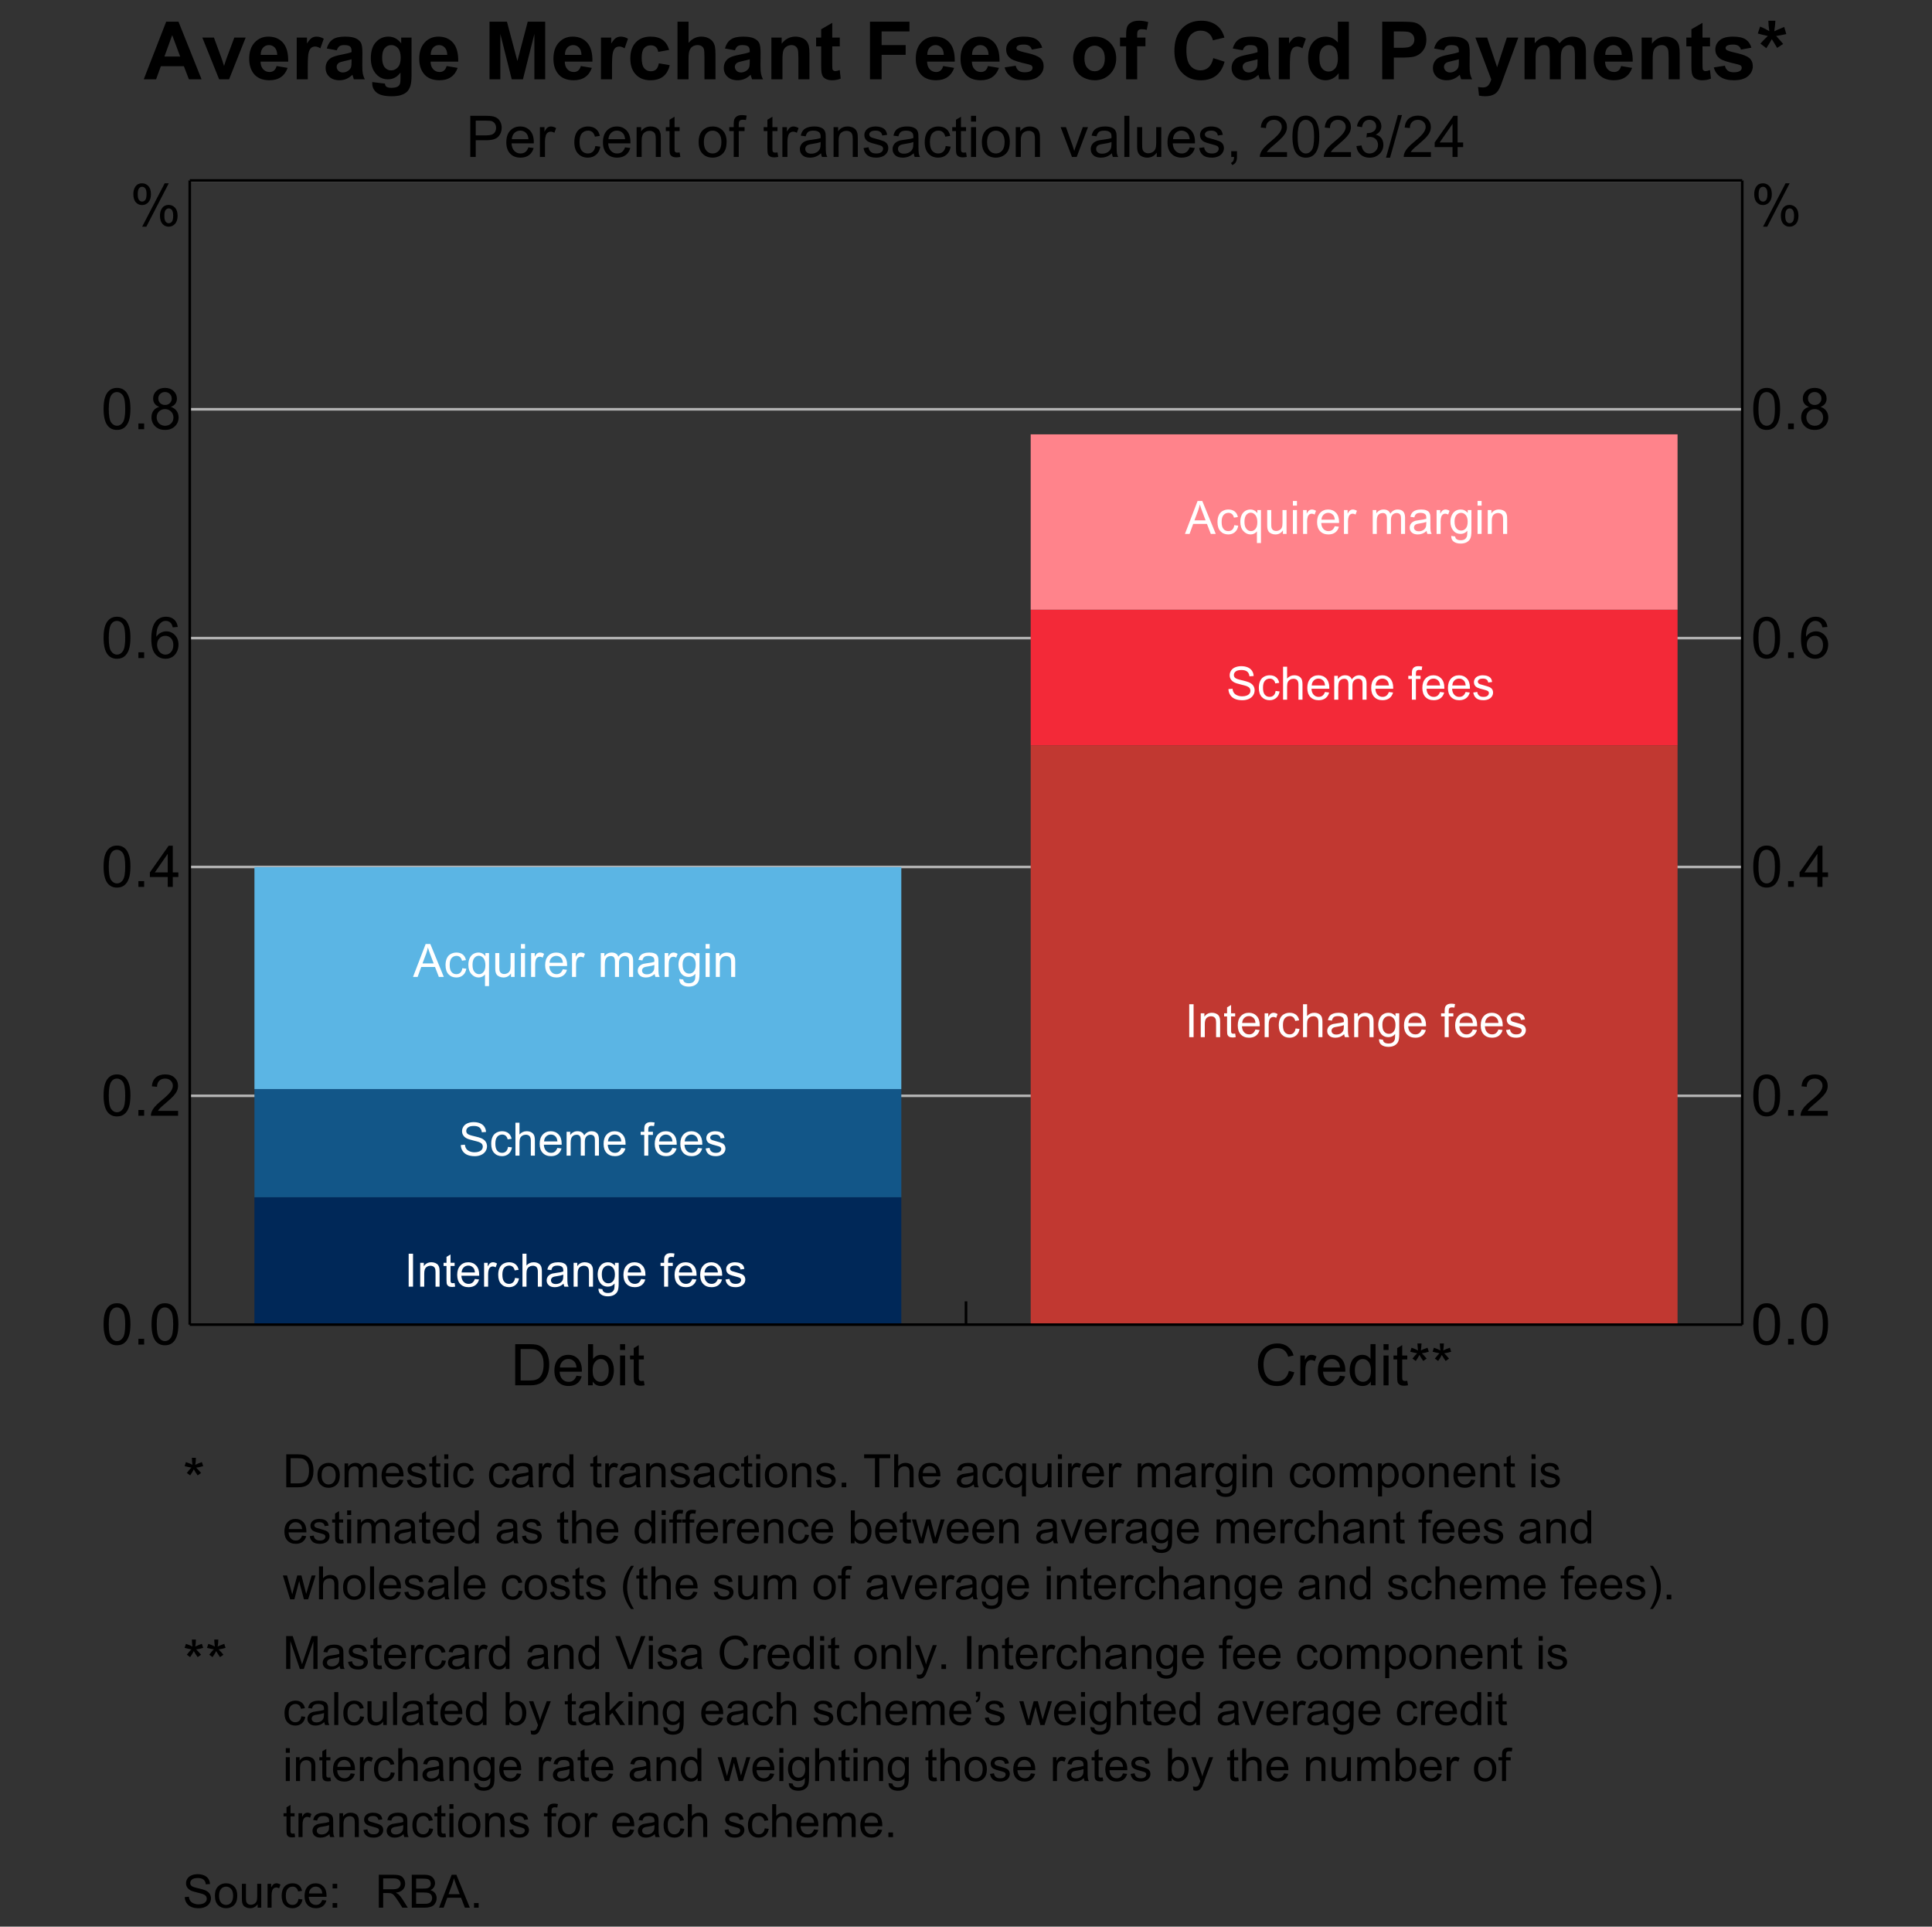 <svg xmlns="http://www.w3.org/2000/svg" xmlns:xlink="http://www.w3.org/1999/xlink" width="672pt" height="670pt" viewBox="0 0 672 670"><rect x="0" y="0" width="672" height="670" fill="#333333" stroke="none"/><defs><g><symbol overflow="visible" id="glyph0-0"><path style="stroke:none;" d="M2.5.0V-12.5h10V0zm.312-.312h9.375v-11.875H2.812zm0 0"/></symbol><symbol overflow="visible" id="glyph0-1"><path style="stroke:none;" d="M1.543.0V-14.316H6.477C7.586-14.312 8.438-14.246 9.023-14.113 9.844-13.922 10.543-13.578 11.125-13.086 11.879-12.445 12.441-11.633 12.816-10.641 13.188-9.648 13.375-8.512 13.379-7.238 13.375-6.145 13.25-5.18 12.996-4.344 12.742-3.5 12.414-2.809 12.02-2.262 11.621-1.711 11.188-1.277 10.719-.961c-.477.316-1.047.559-1.711.719C8.336-.078 7.57.0 6.711.0zM3.438-1.691H6.496C7.438-1.688 8.176-1.773 8.715-1.953 9.25-2.125 9.68-2.375 10-2.695 10.449-3.145 10.801-3.746 11.051-4.508c.25-.754.375-1.676.375-2.758.0-1.496-.246-2.645-.738-3.453C10.195-11.52 9.598-12.059 8.898-12.336 8.387-12.527 7.57-12.625 6.445-12.629H3.438zm0 0"/></symbol><symbol overflow="visible" id="glyph0-2"><path style="stroke:none;" d="M8.418-3.34l1.816.223c-.289 1.062-.82 1.887-1.594 2.473C7.863-.059 6.875.234 5.676.234c-1.52.0-2.723-.465-3.609-1.402C1.176-2.098.73-3.41.734-5.098.73-6.84 1.18-8.191 2.082-9.16 2.977-10.121 4.145-10.605 5.578-10.605 6.961-10.605 8.09-10.133 8.973-9.188c.875.945 1.316 2.273 1.32 3.98C10.289-5.102 10.285-4.945 10.285-4.738H2.551c.062 1.145.387 2.02.965 2.621.578.609 1.301.91 2.168.906C6.328-1.207 6.879-1.375 7.336-1.719 7.789-2.055 8.148-2.598 8.418-3.34zM2.648-6.184H8.438C8.359-7.051 8.137-7.707 7.773-8.145c-.562-.676-1.289-1.012-2.176-1.016C4.785-9.156 4.105-8.887 3.559-8.348 3.004-7.805 2.703-7.082 2.648-6.184zm0 0"/></symbol><symbol overflow="visible" id="glyph0-3"><path style="stroke:none;" d="M2.941.0H1.309V-14.316H3.066v5.105c.738-.93 1.688-1.395 2.844-1.395C6.547-10.605 7.148-10.477 7.719-10.219 8.285-9.961 8.754-9.598 9.125-9.137 9.492-8.668 9.781-8.105 9.992-7.449c.203.66.309 1.359.312 2.105C10.301-3.562 9.859-2.188 8.984-1.219 8.102-.25 7.047.234 5.82.234c-1.227.0-2.184-.512-2.879-1.535zM2.922-5.266C2.918-4.02 3.086-3.121 3.43-2.57c.547.91 1.297 1.363 2.246 1.359.766.004 1.43-.328 1.992-1 .559-.664.84-1.66.84-2.984.0-1.352-.27-2.352-.809-2.996C7.16-8.836 6.512-9.156 5.754-9.16 4.984-9.156 4.32-8.824 3.762-8.16 3.199-7.492 2.918-6.527 2.922-5.266zm0 0"/></symbol><symbol overflow="visible" id="glyph0-4"><path style="stroke:none;" d="M1.328-12.297v-2.02H3.086v2.02zM1.328.0V-10.371H3.086V0zm0 0"/></symbol><symbol overflow="visible" id="glyph0-5"><path style="stroke:none;" d="M5.156-1.574 5.41-.02c-.5.105-.941.152-1.328.156C3.441.133 2.945.035 2.598-.164c-.355-.203-.602-.469-.742-.797-.145-.328-.215-1.02-.215-2.078V-9.004H.352v-1.367H1.641v-2.57l1.75-1.055v3.625H5.156v1.367H3.391v6.062C3.387-2.438 3.418-2.113 3.48-1.973c.062.145.164.258.305.344C3.926-1.543 4.125-1.5 4.387-1.504 4.578-1.5 4.836-1.523 5.156-1.574zm0 0"/></symbol><symbol overflow="visible" id="glyph0-6"><path style="stroke:none;" d="M11.758-5.02l1.895.477c-.398 1.562-1.113 2.75-2.145 3.562C10.477-.16 9.215.246 7.727.246c-1.547.0-2.801-.313-3.766-.941-.969-.629-1.707-1.539-2.207-2.73C1.246-4.617.996-5.898.996-7.266c0-1.492.285-2.793.855-3.902.57-1.109 1.379-1.949 2.43-2.527C5.332-14.27 6.488-14.559 7.754-14.562 9.184-14.559 10.391-14.195 11.367-13.469 12.344-12.738 13.023-11.711 13.41-10.391l-1.867.438C11.211-10.992 10.727-11.75 10.098-12.227 9.465-12.699 8.672-12.938 7.715-12.941 6.613-12.938 5.695-12.672 4.957-12.148c-.742.531-1.262 1.238-1.559 2.125-.301.891-.453 1.805-.449 2.746C2.945-6.059 3.125-4.992 3.48-4.086 3.836-3.176 4.387-2.5 5.137-2.051 5.883-1.602 6.695-1.375 7.57-1.379 8.629-1.375 9.523-1.684 10.262-2.297c.734-.609 1.234-1.516 1.496-2.723zm0 0"/></symbol><symbol overflow="visible" id="glyph0-7"><path style="stroke:none;" d="M1.301.0V-10.371H2.883v1.57C3.285-9.535 3.656-10.02 4-10.254 4.34-10.488 4.715-10.605 5.129-10.605 5.715-10.605 6.316-10.414 6.934-10.039L6.328-8.41c-.43-.25-.859-.379-1.289-.379C4.656-8.789 4.309-8.672 4.004-8.441 3.695-8.211 3.48-7.891 3.352-7.48 3.156-6.852 3.059-6.168 3.059-5.43V0zm0 0"/></symbol><symbol overflow="visible" id="glyph0-8"><path style="stroke:none;" d="M8.047.0V-1.309C7.387-.277 6.422.234 5.148.234c-.832.0-1.594-.227-2.281-.684-.695-.453-1.23-1.09-1.613-1.91C.871-3.176.68-4.113.684-5.176.68-6.207.852-7.148 1.199-7.992 1.543-8.836 2.062-9.48 2.754-9.93 3.441-10.379 4.211-10.605 5.07-10.605 5.691-10.605 6.25-10.473 6.738-10.211 7.227-9.945 7.621-9.602 7.93-9.18v-5.137h1.75V0zM2.492-5.176C2.488-3.844 2.77-2.852 3.332-2.195c.559.66 1.219.988 1.98.984C6.078-1.207 6.73-1.52 7.27-2.152c.535-.625.805-1.586.809-2.879C8.074-6.449 7.801-7.492 7.258-8.156 6.707-8.82 6.031-9.152 5.234-9.152 4.449-9.152 3.797-8.832 3.277-8.195 2.75-7.555 2.488-6.547 2.492-5.176zm0 0"/></symbol><symbol overflow="visible" id="glyph0-9"><path style="stroke:none;" d="M.625-11.691l.449-1.387C2.105-12.711 2.859-12.395 3.332-12.129c-.129-1.18-.195-1.988-.195-2.434H4.551C4.531-13.914 4.457-13.109 4.328-12.141 4.996-12.477 5.766-12.789 6.633-13.078l.449 1.387C6.25-11.414 5.438-11.234 4.648-11.145 5.043-10.797 5.605-10.18 6.328-9.297L5.156-8.469C4.777-8.977 4.332-9.676 3.82-10.566c-.484.922-.91 1.621-1.27 2.098L1.398-9.297C2.152-10.227 2.691-10.844 3.02-11.145 2.176-11.305 1.379-11.484.625-11.691zm0 0"/></symbol><symbol overflow="visible" id="glyph0-10"><path style="stroke:none;" d="M.832-7.062c0-1.688.172-3.051.52-4.086.348-1.027.867-1.824 1.555-2.387C3.594-14.094 4.457-14.371 5.5-14.375 6.266-14.371 6.938-14.219 7.52-13.91 8.098-13.602 8.578-13.156 8.957-12.574 9.332-11.988 9.629-11.277 9.844-10.445 10.059-9.605 10.164-8.477 10.168-7.062 10.164-5.379 9.992-4.023 9.648-2.992 9.301-1.957 8.785-1.16 8.102-.598 7.41-.035 6.543.246 5.5.246 4.117.246 3.031-.25 2.246-1.242 1.301-2.43.832-4.367.832-7.062zm1.805.0c0 2.355.273 3.918.824 4.695C4.012-1.59 4.691-1.199 5.5-1.203 6.305-1.199 6.984-1.59 7.535-2.375 8.082-3.152 8.355-4.715 8.359-7.062 8.355-9.414 8.082-10.98 7.535-11.758c-.551-.773-1.238-1.16-2.055-1.164C4.668-12.918 4.023-12.578 3.547-11.895c-.609.875-.91 2.488-.91 4.832zm0 0"/></symbol><symbol overflow="visible" id="glyph0-11"><path style="stroke:none;" d="M1.816.0V-2.004H3.82V0zm0 0"/></symbol><symbol overflow="visible" id="glyph0-12"><path style="stroke:none;" d="M10.07-1.691V0H.605C.59-.422.66-.828.812-1.223c.238-.641.625-1.273 1.156-1.902C2.5-3.746 3.266-4.469 4.27-5.293c1.551-1.273 2.602-2.285 3.152-3.031C7.965-9.07 8.238-9.777 8.242-10.441 8.238-11.137 7.988-11.723 7.496-12.203 6.996-12.68 6.348-12.918 5.547-12.922 4.699-12.918 4.023-12.664 3.516-12.16c-.508.512-.766 1.215-.77 2.109L.938-10.234c.125-1.348.59-2.375 1.398-3.082.805-.703 1.887-1.055 3.25-1.059C6.957-14.371 8.047-13.992 8.848-13.23 9.648-12.469 10.047-11.523 10.051-10.402 10.047-9.824 9.93-9.262 9.699-8.711 9.461-8.156 9.074-7.574 8.531-6.965 7.984-6.352 7.078-5.512 5.82-4.445c-1.059.887-1.734 1.488-2.031 1.805-.301.316-.547.633-.742.949zm0 0"/></symbol><symbol overflow="visible" id="glyph0-13"><path style="stroke:none;" d="M6.465.0V-3.43H.254V-5.039l6.535-9.277H8.223v9.277H10.156v1.609H8.223V0zm0-5.039v-6.457L1.984-5.039zm0 0"/></symbol><symbol overflow="visible" id="glyph0-14"><path style="stroke:none;" d="M9.953-10.812 8.203-10.676c-.156-.688-.379-1.188-.664-1.504-.477-.496-1.062-.746-1.758-.75-.562.004-1.055.16-1.473.469C3.75-12.055 3.312-11.465 2.996-10.691 2.676-9.914 2.512-8.812 2.5-7.383c.422-.645.941-1.121 1.555-1.438.609-.309 1.25-.465 1.922-.469C7.148-9.285 8.145-8.855 8.969-7.992 9.793-7.129 10.207-6.012 10.207-4.648 10.207-3.746 10.012-2.914 9.625-2.145c-.391.773-.922 1.367-1.598 1.773-.68.414-1.449.617-2.305.617-1.465.0-2.66-.539-3.582-1.617C1.211-2.449.75-4.223.754-6.699.75-9.465 1.262-11.477 2.285-12.734 3.176-13.824 4.375-14.371 5.891-14.375 7.012-14.371 7.934-14.055 8.656-13.426 9.375-12.793 9.809-11.922 9.953-10.812zM2.773-4.641C2.77-4.031 2.898-3.449 3.16-2.898c.254.555.613.977 1.078 1.262C4.699-1.344 5.188-1.199 5.695-1.203 6.438-1.199 7.074-1.5 7.609-2.102 8.141-2.699 8.406-3.512 8.41-4.543 8.406-5.527 8.145-6.309 7.617-6.879 7.09-7.449 6.426-7.734 5.625-7.734c-.797.0-1.473.285-2.023.855-.555.57-.832 1.316-.828 2.238zm0 0"/></symbol><symbol overflow="visible" id="glyph0-15"><path style="stroke:none;" d="M3.535-7.766C2.801-8.027 2.262-8.41 1.914-8.906 1.559-9.398 1.383-9.988 1.387-10.684 1.383-11.723 1.758-12.598 2.508-13.309 3.258-14.016 4.254-14.371 5.5-14.375 6.746-14.371 7.75-14.008 8.516-13.285 9.273-12.559 9.656-11.676 9.66-10.637 9.656-9.969 9.48-9.391 9.137-8.902 8.785-8.406 8.258-8.027 7.551-7.766 8.426-7.477 9.094-7.016 9.555-6.379 10.012-5.738 10.242-4.977 10.246-4.094 10.242-2.867 9.809-1.836 8.945-1.004 8.078-.168 6.938.246 5.527.246c-1.414.0-2.551-.418-3.418-1.254C1.242-1.844.809-2.887.812-4.141.809-5.07 1.043-5.852 1.52-6.48c.469-.625 1.141-1.051 2.016-1.285zm-.352-2.977C3.18-10.062 3.398-9.512 3.836-9.082 4.27-8.652 4.836-8.438 5.539-8.438 6.211-8.438 6.766-8.648 7.203-9.078 7.633-9.5 7.852-10.023 7.852-10.645c0-.645-.223-1.188-.668-1.625-.445-.438-1-.656-1.664-.66C4.848-12.926 4.289-12.711 3.848-12.285c-.445.434-.668.949-.664 1.543zM2.617-4.133C2.613-3.625 2.73-3.141 2.973-2.676c.234.473.59.836 1.062 1.09.465.258.969.387 1.512.383C6.387-1.199 7.082-1.469 7.629-2.012 8.176-2.551 8.449-3.238 8.449-4.074c0-.844-.285-1.543-.848-2.098C7.035-6.723 6.332-7 5.488-7.004 4.66-7 3.977-6.727 3.434-6.184 2.887-5.633 2.613-4.949 2.617-4.133zm0 0"/></symbol><symbol overflow="visible" id="glyph0-16"><path style="stroke:none;" d="M1.164-10.879C1.16-11.898 1.418-12.77 1.934-13.488 2.449-14.203 3.195-14.559 4.172-14.562 5.07-14.559 5.812-14.238 6.402-13.598 6.988-12.953 7.281-12.012 7.285-10.773 7.281-9.559 6.984-8.625 6.391-7.973c-.598.656-1.332.984-2.199.98C3.32-6.988 2.602-7.312 2.027-7.957 1.449-8.602 1.16-9.574 1.164-10.879zM4.219-13.352C3.781-13.348 3.418-13.16 3.129-12.785 2.84-12.406 2.695-11.711 2.695-10.703c0 .918.145 1.562.438 1.938.293.375.656.562 1.086.562.441.0.805-.188 1.098-.566.289-.375.438-1.066.438-2.07.0-.922-.148-1.57-.441-1.949-.293-.371-.656-.559-1.094-.562zM4.23.527 12.062-14.562h1.426L5.684.527zm6.191-3.887C10.418-4.383 10.676-5.254 11.191-5.973 11.707-6.684 12.453-7.043 13.438-7.043c.895.0 1.641.324 2.23.965C16.258-5.434 16.551-4.492 16.555-3.254 16.551-2.039 16.254-1.105 15.66-.453 15.062.203 14.324.527 13.449.527 12.578.527 11.859.203 11.285-.445 10.707-1.094 10.418-2.062 10.422-3.359zm3.066-2.473C13.043-5.828 12.676-5.641 12.387-5.266 12.098-4.887 11.953-4.191 11.953-3.184c0 .914.145 1.559.438 1.934.293.383.656.57 1.086.566C13.926-.68 14.293-.867 14.586-1.25 14.871-1.625 15.016-2.316 15.02-3.32 15.016-4.242 14.871-4.891 14.578-5.27c-.293-.371-.656-.559-1.09-.562zm0 0"/></symbol><symbol overflow="visible" id="glyph0-17"><path style="stroke:none;" d="M1.543.0V-14.316H6.945C7.891-14.312 8.617-14.27 9.121-14.18 9.82-14.062 10.41-13.84 10.887-13.512 11.363-13.184 11.746-12.723 12.035-12.129 12.324-11.535 12.469-10.883 12.473-10.176 12.469-8.957 12.082-7.926 11.309-7.086 10.535-6.238 9.133-5.816 7.109-5.82H3.438V0zM3.438-7.512H7.141C8.363-7.512 9.23-7.738 9.746-8.195 10.258-8.648 10.516-9.289 10.52-10.117 10.516-10.715 10.363-11.227 10.062-11.656c-.305-.422-.703-.703-1.195-.844C8.547-12.582 7.961-12.625 7.102-12.629H3.438zm0 0"/></symbol><symbol overflow="visible" id="glyph0-18"><path style="stroke:none;" d="M8.086-3.801l1.73.227C9.621-2.383 9.137-1.449 8.363-.777 7.582-.102 6.629.234 5.5.234c-1.422.0-2.562-.461-3.426-1.391C1.211-2.082.777-3.414.781-5.148.777-6.266.965-7.246 1.336-8.086c.371-.84.934-1.469 1.695-1.891C3.789-10.395 4.617-10.605 5.508-10.605 6.633-10.605 7.555-10.32 8.273-9.75c.715.57 1.172 1.379 1.375 2.426L7.941-7.062c-.168-.691-.457-1.215-.867-1.57C6.66-8.98 6.164-9.156 5.578-9.16 4.691-9.156 3.969-8.84 3.418-8.207 2.863-7.57 2.59-6.566 2.59-5.195c0 1.395.266 2.406.801 3.039.531.633 1.227.949 2.09.945C6.168-1.207 6.746-1.418 7.207-1.844 7.668-2.266 7.961-2.918 8.086-3.801zm0 0"/></symbol><symbol overflow="visible" id="glyph0-19"><path style="stroke:none;" d="M1.32.0V-10.371H2.902v1.473c.758-1.137 1.859-1.707 3.301-1.707C6.824-10.605 7.398-10.492 7.926-10.27 8.445-10.043 8.836-9.75 9.102-9.387 9.359-9.02 9.543-8.586 9.648-8.086 9.711-7.758 9.742-7.188 9.746-6.379V0H7.988V-6.309C7.984-7.023 7.918-7.559 7.781-7.914 7.645-8.27 7.402-8.555 7.055-8.766 6.707-8.977 6.297-9.082 5.832-9.082c-.754.0-1.398.238-1.941.715C3.348-7.891 3.074-6.988 3.078-5.664V0zm0 0"/></symbol><symbol overflow="visible" id="glyph0-20"><path style="stroke:none;" d="M.664-5.188C.66-7.102 1.195-8.523 2.266-9.453c.891-.766 1.977-1.152 3.262-1.152 1.422.0 2.59.469 3.496 1.402s1.359 2.223 1.359 3.871c0 1.336-.203 2.387-.602 3.148C9.375-1.414 8.793-.82 8.031-.398 7.266.023 6.43.234 5.527.234c-1.453.0-2.625-.465-3.52-1.395C1.109-2.09.66-3.43.664-5.188zm1.809.0c0 1.332.289 2.324.867 2.984.578.664 1.305.996 2.188.992C6.395-1.207 7.121-1.539 7.703-2.207 8.281-2.867 8.57-3.879 8.574-5.246 8.57-6.523 8.281-7.496 7.699-8.16 7.117-8.82 6.391-9.152 5.527-9.152 4.645-9.152 3.918-8.82 3.34-8.164 2.762-7.504 2.473-6.512 2.473-5.188zm0 0"/></symbol><symbol overflow="visible" id="glyph0-21"><path style="stroke:none;" d="M1.738.0V-9.004H.188v-1.367H1.738v-1.105C1.734-12.168 1.797-12.684 1.926-13.027 2.094-13.48 2.391-13.852 2.816-14.137 3.242-14.418 3.84-14.559 4.609-14.562 5.102-14.559 5.648-14.5 6.25-14.387l-.262 1.535C5.621-12.914 5.273-12.949 4.953-12.949c-.539.0-.914.117-1.133.344C3.598-12.375 3.484-11.949 3.488-11.328V-10.371H5.508v1.367H3.488V0zm0 0"/></symbol><symbol overflow="visible" id="glyph0-22"><path style="stroke:none;" d="M8.086-1.281c-.652.559-1.281.949-1.879 1.176-.605.227-1.25.34-1.938.34C3.125.234 2.25-.043 1.641-.602 1.027-1.156.719-1.867.723-2.734.719-3.238.836-3.703 1.07-4.125c.23-.422.531-.758.906-1.012.371-.254.793-.445 1.266-.578C3.586-5.801 4.109-5.891 4.805-5.977c1.418-.168 2.461-.367 3.137-.605C7.941-6.82 7.945-6.977 7.949-7.043 7.945-7.758 7.781-8.262 7.453-8.555 7-8.953 6.332-9.152 5.449-9.152c-.828.0-1.441.148-1.832.438C3.219-8.422 2.93-7.91 2.746-7.18l-1.719-.234C1.18-8.145 1.438-8.738 1.797-9.195c.355-.449.875-.797 1.555-1.043C4.027-10.48 4.809-10.605 5.703-10.605c.883.0 1.602.105 2.156.312C8.41-10.082 8.82-9.82 9.082-9.508 9.34-9.191 9.52-8.793 9.629-8.312 9.684-8.012 9.715-7.473 9.719-6.691v2.344C9.715-2.711 9.75-1.676 9.828-1.246 9.898-.812 10.047-.398 10.273.0H8.438C8.254-.363 8.137-.789 8.086-1.281zM7.941-5.207c-.641.262-1.598.484-2.871.664C4.344-4.434 3.832-4.316 3.535-4.191 3.23-4.059 3-3.867 2.84-3.617c-.164.254-.246.531-.242.832C2.594-2.312 2.773-1.922 3.129-1.613c.355.316.875.473 1.559.469C5.363-1.141 5.965-1.289 6.492-1.586c.527-.293.914-.699 1.164-1.219.188-.395.281-.98.285-1.758zm0 0"/></symbol><symbol overflow="visible" id="glyph0-23"><path style="stroke:none;" d="M.617-3.098l1.738-.273c.094.703.363 1.238.812 1.605.445.375 1.07.559 1.871.555C5.844-1.207 6.441-1.371 6.836-1.703 7.223-2.031 7.418-2.418 7.422-2.863 7.418-3.258 7.246-3.57 6.906-3.801c-.246-.152-.844-.352-1.797-.594C3.82-4.719 2.926-5 2.426-5.238c-.5-.238-.879-.566-1.133-.988C1.035-6.645.906-7.109.91-7.617.906-8.078 1.012-8.504 1.227-8.902 1.434-9.293 1.723-9.621 2.09-9.883c.27-.199.641-.371 1.117-.512C3.676-10.535 4.184-10.605 4.727-10.605 5.539-10.605 6.254-10.488 6.871-10.254 7.484-10.02 7.938-9.699 8.23-9.301 8.523-8.898 8.727-8.363 8.84-7.695l-1.719.234C7.039-7.992 6.812-8.41 6.441-8.711c-.379-.297-.906-.445-1.586-.449C4.047-9.156 3.469-9.023 3.125-8.758c-.348.27-.52.582-.516.934C2.605-7.59 2.68-7.387 2.824-7.207c.141.188.363.344.672.469.176.066.695.219 1.555.449C6.293-5.953 7.16-5.684 7.652-5.473 8.145-5.262 8.527-4.953 8.809-4.551 9.086-4.145 9.227-3.645 9.23-3.047 9.227-2.461 9.055-1.906 8.715-1.391c-.344.52-.836.918-1.48 1.199C6.59.094 5.863.234 5.051.234c-1.352.0-2.379-.277-3.082-.84C1.262-1.16.809-1.992.617-3.098zm0 0"/></symbol><symbol overflow="visible" id="glyph0-24"><path style="stroke:none;" d="M4.199.0.254-10.371H2.109L4.336-4.16C4.578-3.488 4.797-2.789 5-2.07c.152-.543.371-1.203.656-1.973l2.305-6.328H9.766L5.84.0zm0 0"/></symbol><symbol overflow="visible" id="glyph0-25"><path style="stroke:none;" d="M1.281.0V-14.316H3.039V0zm0 0"/></symbol><symbol overflow="visible" id="glyph0-26"><path style="stroke:none;" d="M8.117.0V-1.523C7.305-.352 6.207.234 4.824.234 4.207.234 3.637.117 3.109-.117 2.578-.352 2.184-.645 1.93-1c-.262-.355-.441-.789-.543-1.305-.074-.344-.109-.891-.105-1.641v-6.426H3.039v5.75C3.035-3.699 3.07-3.082 3.145-2.766c.109.465.344.828.703 1.09.355.266.797.398 1.328.395C5.699-1.277 6.195-1.41 6.66-1.684 7.121-1.949 7.449-2.32 7.641-2.789c.191-.465.285-1.141.289-2.027v-5.555H9.688V0zm0 0"/></symbol><symbol overflow="visible" id="glyph0-27"><path style="stroke:none;" d="M1.777.0V-2.004H3.781V0C3.777.734 3.648 1.328 3.391 1.781c-.262.453-.676.801-1.242 1.051l-.488-.75c.367-.168.641-.406.82-.719C2.652 1.047 2.75.594 2.773.0zm0 0"/></symbol><symbol overflow="visible" id="glyph0-28"><path style="stroke:none;" d="M.84-3.781l1.758-.234c.199 1 .543 1.719 1.031 2.156.48.441 1.074.66 1.773.656C6.227-1.199 6.922-1.488 7.496-2.062c.566-.57.852-1.277.855-2.129C8.348-4.996 8.086-5.664 7.559-6.188c-.527-.523-1.199-.785-2.012-.785C5.215-6.973 4.801-6.906 4.309-6.777L4.504-8.32C4.617-8.305 4.711-8.297 4.785-8.301 5.531-8.297 6.207-8.492 6.809-8.887 7.406-9.273 7.703-9.875 7.707-10.695 7.703-11.336 7.484-11.871 7.051-12.293 6.613-12.715 6.051-12.926 5.363-12.93c-.688.004-1.258.219-1.711.645-.461.434-.754 1.078-.879 1.934l-1.758-.312c.211-1.18.699-2.09 1.465-2.738C3.238-14.047 4.188-14.371 5.324-14.375 6.102-14.371 6.82-14.203 7.48-13.871 8.137-13.535 8.641-13.078 8.988-12.5 9.336-11.918 9.508-11.305 9.512-10.656 9.508-10.035 9.344-9.473 9.012-8.965 8.68-8.457 8.188-8.051 7.539-7.754c.844.199 1.5.602 1.973 1.215C9.977-5.922 10.211-5.152 10.215-4.23 10.211-2.98 9.758-1.918 8.848-1.051 7.934-.18 6.781.25 5.391.254 4.133.25 3.09-.121 2.262-.867c-.832-.75-1.309-1.719-1.422-2.914zm0 0"/></symbol><symbol overflow="visible" id="glyph0-29"><path style="stroke:none;" d="M0 .246 4.152-14.562h1.406L1.418.246zm0 0"/></symbol><symbol overflow="visible" id="glyph1-0"><path style="stroke:none;" d="M3.5.0V-17.5h14V0zm.438-.438h13.125v-16.625H3.938zm0 0"/></symbol><symbol overflow="visible" id="glyph1-1"><path style="stroke:none;" d="M20.109.0H15.707l-1.75-4.551H5.945L4.293.0H0L7.805-20.043h4.281zM12.66-7.93l-2.762-7.438-2.707 7.438zm0 0"/></symbol><symbol overflow="visible" id="glyph1-2"><path style="stroke:none;" d="M6 0 .148-14.52H4.184L6.918-7.109 7.711-4.633C7.918-5.262 8.047-5.676 8.105-5.879 8.23-6.285 8.367-6.695 8.516-7.109l2.762-7.41h3.953L9.461.0zM6 0"/></symbol><symbol overflow="visible" id="glyph1-3"><path style="stroke:none;" d="M10.418-4.621l3.828.645C13.75-2.57 12.973-1.5 11.914-.77 10.848-.035 9.52.328 7.93.328c-2.531.0-4.398-.824-5.605-2.473C1.363-3.465.883-5.133.887-7.148.883-9.555 1.512-11.438 2.773-12.801c1.254-1.363 2.848-2.047 4.773-2.047 2.156.0 3.859.715 5.109 2.141 1.25 1.43 1.848 3.613 1.793 6.555h-9.625C4.848-5.012 5.16-4.125 5.754-3.492c.594.633 1.332.949 2.215.949.602.0 1.105-.164 1.516-.492S10.207-3.891 10.418-4.621zm.219-3.883C10.605-9.613 10.32-10.461 9.773-11.039s-1.215-.867-1.996-.867c-.844.0-1.535.305-2.078.914C5.148-10.379 4.879-9.547 4.895-8.504zm0 0"/></symbol><symbol overflow="visible" id="glyph1-4"><path style="stroke:none;" d="M5.688.0H1.844V-14.52H5.414v2.066C6.023-13.426 6.57-14.07 7.059-14.383c.488-.309 1.043-.465 1.664-.465C9.594-14.848 10.438-14.605 11.25-14.121l-1.188 3.348C9.41-11.191 8.809-11.402 8.258-11.402c-.543.0-1 .148-1.371.445C6.512-10.66 6.219-10.121 6.008-9.348 5.789-8.57 5.684-6.949 5.688-4.484zm0 0"/></symbol><symbol overflow="visible" id="glyph1-5"><path style="stroke:none;" d="M4.879-10.09 1.395-10.719c.391-1.398 1.062-2.438 2.02-3.117.957-.672 2.379-1.012 4.27-1.012 1.711.0 2.988.203 3.828.609.836.406 1.426.922 1.77 1.547C13.621-12.066 13.793-10.918 13.793-9.254L13.754-4.77C13.75-3.492 13.812-2.551 13.938-1.945 14.059-1.34 14.289-.691 14.629.0H10.828C10.727-.254 10.602-.629 10.457-1.133 10.391-1.359 10.344-1.512 10.32-1.586c-.66.641-1.359 1.121-2.105 1.438C7.465.172 6.668.328 5.824.328c-1.496.0-2.676-.402-3.535-1.215C1.426-1.695.996-2.723.996-3.965c0-.816.195-1.547.586-2.191.391-.641.938-1.133 1.648-1.477C3.934-7.973 4.953-8.273 6.289-8.531 8.078-8.867 9.324-9.18 10.02-9.473V-9.855c0-.738-.184-1.262-.547-1.578C9.105-11.746 8.418-11.906 7.41-11.906 6.723-11.906 6.188-11.77 5.809-11.504 5.422-11.23 5.113-10.762 4.879-10.09zm5.141 3.117C9.527-6.809 8.746-6.609 7.68-6.383 6.613-6.152 5.918-5.93 5.59-5.715c-.5.359-.75.809-.75 1.355.0.539.199 1.004.602 1.395.398.391.91.586 1.531.586.691.0 1.352-.227 1.98-.684C9.418-3.406 9.723-3.828 9.871-4.332 9.969-4.656 10.02-5.281 10.02-6.207zm0 0"/></symbol><symbol overflow="visible" id="glyph1-6"><path style="stroke:none;" d="M1.652.957l4.391.531C6.113 1.996 6.281 2.348 6.547 2.543c.359.273.934.41 1.723.41 1 0 1.754-.152 2.258-.453C10.859 2.297 11.113 1.973 11.293 1.531 11.406 1.207 11.465.625 11.469-.23V-2.352C10.316-.781 8.867.0 7.121.0 5.168.0 3.625-.824 2.488-2.473 1.594-3.777 1.148-5.398 1.148-7.34c0-2.434.582-4.293 1.754-5.578 1.168-1.285 2.625-1.93 4.371-1.93 1.789.0 3.27.789 4.441 2.367v-2.039H15.312v13.031C15.309.223 15.168 1.5 14.887 2.348 14.602 3.195 14.207 3.859 13.699 4.344 13.188 4.824 12.504 5.203 11.652 5.48 10.797 5.75 9.719 5.887 8.422 5.891 5.957 5.887 4.211 5.465 3.184 4.625c-1.031-.844-1.543-1.91-1.543-3.203.0-.129.004-.285.012-.465zM5.086-7.559c0 1.539.297 2.668.895 3.383.594.719 1.328 1.078 2.207 1.074C9.125-3.098 9.918-3.465 10.566-4.203c.645-.73.969-1.82.973-3.262C11.535-8.965 11.227-10.078 10.609-10.812 9.988-11.539 9.203-11.906 8.258-11.906c-.926.0-1.684.359-2.277 1.074C5.383-10.117 5.086-9.027 5.086-7.559zm0 0"/></symbol><symbol overflow="visible" id="glyph1-7"><path style="stroke:none;" d="M1.98.0V-20.043H8.039L11.676-6.371l3.594-13.672h6.07V0H17.582V-15.777L13.602.0H9.707L5.742-15.777V0zm0 0"/></symbol><symbol overflow="visible" id="glyph1-8"><path style="stroke:none;" d="M14.668-10.227 10.883-9.543C10.75-10.297 10.461-10.867 10.012-11.25 9.559-11.633 8.973-11.824 8.258-11.824 7.297-11.824 6.535-11.492 5.965-10.832 5.395-10.172 5.109-9.066 5.113-7.52 5.109-5.793 5.398-4.578 5.98-3.867 6.555-3.156 7.332-2.801 8.312-2.801c.727.0 1.324-.207 1.789-.621.465-.414.793-1.125.984-2.141l3.773.641C14.469-3.188 13.715-1.879 12.605-.996 11.488-.113 10 .328 8.133.328c-2.125.0-3.82-.668-5.078-2.008C1.789-3.02 1.16-4.875 1.16-7.246c0-2.395.633-4.262 1.898-5.598 1.266-1.336 2.98-2.004 5.145-2.004 1.766.0 3.168.383 4.215 1.145 1.039.762 1.789 1.922 2.25 3.477zm0 0"/></symbol><symbol overflow="visible" id="glyph1-9"><path style="stroke:none;" d="M5.836-20.043v7.371c1.238-1.449 2.719-2.176 4.445-2.176C11.16-14.848 11.957-14.684 12.672-14.355c.707.328 1.242.75 1.605 1.258C14.637-12.582 14.883-12.02 15.016-11.402 15.145-10.781 15.211-9.816 15.215-8.516V0H11.375V-7.668C11.371-9.188 11.301-10.152 11.156-10.566 11.008-10.973 10.75-11.301 10.383-11.543 10.012-11.785 9.547-11.906 8.996-11.906c-.641.0-1.211.156-1.711.465-.504.312-.871.781-1.102 1.402C5.949-9.414 5.836-8.492 5.836-7.273V0H1.996V-20.043zm0 0"/></symbol><symbol overflow="visible" id="glyph1-10"><path style="stroke:none;" d="M15.215.0H11.375V-7.41C11.371-8.977 11.289-9.988 11.129-10.449 10.961-10.906 10.695-11.266 10.328-11.523 9.957-11.777 9.512-11.906 8.996-11.906c-.672.0-1.27.184-1.793.547-.531.367-.891.852-1.086 1.449C5.922-9.305 5.824-8.195 5.824-6.574V0H1.98V-14.52H5.551v2.133c1.262-1.641 2.859-2.461 4.785-2.461.844.0 1.617.156 2.32.461C13.359-14.078 13.891-13.691 14.25-13.219c.359.477.609 1.016.754 1.613C15.141-11 15.211-10.141 15.215-9.023zm0 0"/></symbol><symbol overflow="visible" id="glyph1-11"><path style="stroke:none;" d="M8.668-14.52v3.062h-2.625v5.852C6.039-4.418 6.066-3.727 6.117-3.531c.047.199.16.359.34.484.18.129.395.195.652.191C7.461-2.852 7.977-2.977 8.652-3.227L8.98-.246C8.086.137 7.074.328 5.945.328 5.25.328 4.625.215 4.07-.02 3.512-.246 3.105-.547 2.848-.922c-.258-.367-.438-.867-.539-1.496C2.227-2.863 2.184-3.766 2.188-5.125v-6.332H.422v-3.062H2.188v-2.883l3.855-2.242v5.125zm0 0"/></symbol><symbol overflow="visible" id="glyph1-12"><path style="stroke:none;" d="M2.062.0V-20.043H15.805v3.391H6.109v4.746h8.367v3.391H6.109V0zm0 0"/></symbol><symbol overflow="visible" id="glyph1-13"><path style="stroke:none;" d="M.656-4.141l3.855-.59C4.676-3.98 5.008-3.414 5.508-3.027c.5.391 1.199.586 2.105.582C8.605-2.441 9.355-2.625 9.855-2.992 10.191-3.246 10.359-3.59 10.363-4.02 10.359-4.309 10.27-4.547 10.09-4.742 9.895-4.922 9.465-5.094 8.805-5.25 5.703-5.93 3.738-6.551 2.91-7.121 1.758-7.902 1.184-8.992 1.188-10.391 1.184-11.645 1.68-12.703 2.676-13.562 3.668-14.418 5.211-14.848 7.301-14.848c1.984.0 3.461.324 4.43.973.965.648 1.629 1.605 1.996 2.871l-3.625.668C9.945-10.898 9.648-11.328 9.219-11.633c-.438-.297-1.055-.449-1.852-.453C6.352-12.082 5.629-11.941 5.195-11.66c-.293.203-.438.465-.438.777C4.758-10.605 4.883-10.375 5.141-10.184 5.484-9.926 6.68-9.562 8.727-9.102c2.043.469 3.473 1.035 4.289 1.707.797.684 1.199 1.637 1.203 2.855C14.215-3.207 13.66-2.062 12.551-1.105 11.438-.148 9.789.328 7.613.328 5.633.328 4.07-.07 2.918-.875 1.762-1.672 1.008-2.762.656-4.141zm0 0"/></symbol><symbol overflow="visible" id="glyph1-14"><path style="stroke:none;" d="M1.121-7.465C1.117-8.738 1.434-9.973 2.062-11.168c.629-1.195 1.52-2.105 2.672-2.734C5.887-14.531 7.172-14.848 8.598-14.848c2.195.0 3.996.715 5.402 2.141 1.398 1.43 2.102 3.23 2.105 5.406C16.102-5.102 15.391-3.277 13.977-1.836 12.555-.391 10.773.328 8.625.328c-1.332.0-2.602-.301-3.809-.902-1.207-.602-2.125-1.48-2.754-2.645-.629-1.156-.945-2.574-.941-4.246zM5.059-7.258C5.055-5.816 5.398-4.715 6.082-3.949c.684.766 1.527 1.148 2.531 1.148 1 0 1.84-.383 2.52-1.148.68-.766 1.02-1.875 1.02-3.336.0-1.418-.34-2.512-1.02-3.281C10.453-11.328 9.613-11.711 8.613-11.715 7.609-11.711 6.766-11.328 6.082-10.566 5.398-9.797 5.055-8.695 5.059-7.258zm0 0"/></symbol><symbol overflow="visible" id="glyph1-15"><path style="stroke:none;" d="M.328-14.52H2.461v-1.094c0-1.219.129-2.129.387-2.734C3.105-18.945 3.582-19.438 4.285-19.816 4.98-20.191 5.863-20.379 6.93-20.383 8.02-20.379 9.09-20.215 10.145-19.891L9.625-17.211C9.012-17.352 8.422-17.426 7.859-17.43 7.301-17.426 6.902-17.297 6.664-17.039 6.418-16.781 6.297-16.281 6.301-15.543v1.023H9.172v3.023H6.301V0H2.461V-11.496H.328zm0 0"/></symbol><symbol overflow="visible" id="glyph1-16"><path style="stroke:none;" d="M14.859-7.367 18.785-6.125C18.184-3.934 17.18-2.309 15.781-1.25 14.379-.188 12.605.34 10.457.34c-2.664.0-4.852-.906-6.562-2.727C2.18-4.199 1.324-6.688 1.324-9.844c0-3.336.859-5.926 2.582-7.77 1.723-1.844 3.988-2.766 6.797-2.77C13.152-20.379 15.145-19.656 16.68-18.211c.91.859 1.594 2.09 2.051 3.691L14.723-13.562C14.484-14.598 13.988-15.418 13.238-16.023 12.484-16.621 11.574-16.922 10.5-16.926 9.012-16.922 7.805-16.387 6.883-15.324c-.926 1.07-1.387 2.797-1.387 5.18.0 2.539.453 4.344 1.367 5.414.906 1.078 2.094 1.613 3.555 1.613 1.074.0 1.996-.34 2.773-1.023C13.965-4.824 14.523-5.898 14.859-7.367zm0 0"/></symbol><symbol overflow="visible" id="glyph1-17"><path style="stroke:none;" d="M15.324.0H11.758V-2.133c-.598.832-1.297 1.453-2.102 1.855-.805.406-1.617.605-2.438.605-1.672.0-3.102-.672-4.289-2.016-1.188-1.344-1.781-3.219-1.781-5.625.0-2.461.578-4.332 1.734-5.613C4.039-14.207 5.5-14.848 7.273-14.848c1.617.0 3.023.676 4.211 2.023v-7.219h3.84zM5.07-7.574C5.066-6.023 5.281-4.902 5.715-4.211 6.332-3.207 7.199-2.707 8.312-2.707c.879.0 1.629-.375 2.254-1.125C11.184-4.582 11.496-5.703 11.496-7.203 11.496-8.867 11.195-10.07 10.594-10.805c-.602-.734-1.371-1.102-2.309-1.102-.914.0-1.68.363-2.293 1.086C5.375-10.094 5.066-9.012 5.07-7.574zm0 0"/></symbol><symbol overflow="visible" id="glyph1-18"><path style="stroke:none;" d="M2.035.0V-20.043H8.531C10.992-20.039 12.594-19.938 13.344-19.742 14.488-19.438 15.449-18.785 16.227-17.777 17-16.77 17.391-15.469 17.391-13.875c0 1.23-.227 2.266-.672 3.102C16.27-9.934 15.703-9.273 15.016-8.797 14.324-8.312 13.625-7.996 12.918-7.848 11.949-7.652 10.551-7.559 8.723-7.559H6.082V0zM6.082-16.652v5.688H8.297C9.891-10.961 10.957-11.066 11.496-11.277 12.035-11.484 12.457-11.812 12.762-12.262 13.066-12.707 13.219-13.227 13.219-13.82 13.219-14.547 13.004-15.148 12.574-15.625 12.145-16.098 11.602-16.395 10.949-16.516 10.465-16.605 9.496-16.652 8.039-16.652zm0 0"/></symbol><symbol overflow="visible" id="glyph1-19"><path style="stroke:none;" d="M.191-14.52H4.277L7.75-4.211l3.391-10.309h3.98L9.992-.547 9.078 1.98C8.734 2.828 8.414 3.473 8.113 3.922 7.805 4.367 7.453 4.73 7.059 5.008 6.66 5.285 6.172 5.5 5.598 5.656c-.582.152-1.234.23-1.961.234C2.895 5.887 2.168 5.812 1.461 5.66L1.121 2.652c.598.113 1.141.172 1.625.176C3.637 2.824 4.297 2.562 4.727 2.043 5.152 1.516 5.48.848 5.715.039zm0 0"/></symbol><symbol overflow="visible" id="glyph1-20"><path style="stroke:none;" d="M1.723-14.52H5.262v1.984c1.266-1.539 2.773-2.312 4.527-2.312C10.715-14.848 11.52-14.656 12.207-14.273 12.887-13.891 13.449-13.309 13.891-12.535 14.527-13.309 15.215-13.891 15.953-14.273 16.691-14.656 17.48-14.848 18.32-14.848c1.062.0 1.965.219 2.703.652C21.762-13.762 22.312-13.125 22.68-12.289 22.941-11.664 23.074-10.664 23.078-9.281V0h-3.844V-8.297C19.23-9.734 19.098-10.664 18.84-11.086c-.359-.547-.906-.82-1.641-.82C16.656-11.906 16.152-11.742 15.68-11.414 15.203-11.086 14.859-10.605 14.652-9.973 14.441-9.34 14.336-8.34 14.34-6.973V0H10.5V-7.957C10.5-9.367 10.43-10.277 10.293-10.688 10.156-11.098 9.945-11.402 9.656-11.605 9.367-11.805 8.977-11.906 8.488-11.906 7.895-11.906 7.363-11.746 6.891-11.426 6.414-11.105 6.074-10.645 5.871-10.047 5.664-9.441 5.559-8.445 5.562-7.055V0H1.723zm0 0"/></symbol><symbol overflow="visible" id="glyph1-21"><path style="stroke:none;" d="M3.348-10.828l-2.062-1.598c.652-.738 1.336-1.445 2.051-2.121C3.613-14.816 3.793-14.988 3.867-15.066 3.641-15.098 2.988-15.25 1.914-15.516 1.137-15.707.625-15.848.383-15.941l.805-2.406C2.379-17.859 3.445-17.328 4.387-16.746 4.164-18.23 4.055-19.441 4.059-20.383H6.492c0 .668-.125 1.891-.367 3.664C6.305-16.789 6.699-16.969 7.301-17.254 8.121-17.625 8.875-17.945 9.57-18.211L10.293-15.734C9.281-15.504 8.109-15.281 6.781-15.066L8.422-13.219C8.746-12.844 9.008-12.539 9.199-12.305L7.109-10.922 5.262-13.973C4.707-12.984 4.066-11.938 3.348-10.828zm0 0"/></symbol><symbol overflow="visible" id="glyph2-0"><path style="stroke:none;" d="M2 0V-10h8V0zm.25-.25h7.5v-9.5H2.25zm0 0"/></symbol><symbol overflow="visible" id="glyph2-1"><path style="stroke:none;" d="M1.492.0V-11.453H3.008V0zm0 0"/></symbol><symbol overflow="visible" id="glyph2-2"><path style="stroke:none;" d="M1.055.0V-8.297H2.32v1.18c.609-.91 1.488-1.367 2.641-1.367C5.457-8.484 5.918-8.395 6.34-8.215 6.758-8.035 7.07-7.797 7.281-7.508c.207.297.352.641.438 1.039C7.766-6.207 7.793-5.75 7.797-5.102V0H6.391V-5.047C6.387-5.617 6.332-6.047 6.227-6.332 6.113-6.613 5.918-6.84 5.645-7.012 5.363-7.18 5.039-7.266 4.664-7.266c-.602.0-1.121.191-1.551.57-.438.383-.652 1.105-.652 2.164V0zm0 0"/></symbol><symbol overflow="visible" id="glyph2-3"><path style="stroke:none;" d="M4.125-1.258 4.328-.016c-.398.082-.754.121-1.062.125C2.75.105 2.355.027 2.078-.133c-.285-.16-.484-.371-.594-.637-.117-.258-.172-.812-.172-1.66V-7.203H.281v-1.094H1.312v-2.055l1.398-.844v2.898H4.125v1.094H2.711v4.852C2.707-1.945 2.73-1.688 2.785-1.578c.047.117.129.207.242.273.109.07.27.105.48.102C3.66-1.199 3.867-1.219 4.125-1.258zm0 0"/></symbol><symbol overflow="visible" id="glyph2-4"><path style="stroke:none;" d="M6.734-2.672 8.188-2.492c-.234.852-.656 1.508-1.273 1.977C6.293-.047 5.5.188 4.539.188c-1.215.0-2.176-.371-2.887-1.121C.941-1.676.586-2.727.586-4.078c0-1.395.359-2.477 1.078-3.25C2.383-8.098 3.312-8.484 4.461-8.484c1.105.0 2.012.379 2.719 1.133.699.758 1.051 1.82 1.055 3.188C8.23-4.078 8.23-3.953 8.227-3.789h-6.188C2.09-2.875 2.348-2.176 2.812-1.695c.461.488 1.039.73 1.734.727C5.062-.965 5.5-1.102 5.867-1.375c.359-.27.648-.703.867-1.297zM2.117-4.945H6.75c-.062-.695-.242-1.219-.531-1.57-.453-.539-1.031-.809-1.742-.812C3.828-7.324 3.285-7.109 2.848-6.68 2.406-6.246 2.16-5.668 2.117-4.945zm0 0"/></symbol><symbol overflow="visible" id="glyph2-5"><path style="stroke:none;" d="M1.039.0V-8.297H2.305v1.258c.32-.586.621-.977.895-1.164.273-.188.574-.281.902-.281C4.574-8.484 5.055-8.332 5.547-8.031L5.062-6.727c-.344-.203-.688-.305-1.031-.305-.309.0-.586.094-.828.277-.246.188-.422.445-.523.77-.16.504-.238 1.051-.234 1.641V0zm0 0"/></symbol><symbol overflow="visible" id="glyph2-6"><path style="stroke:none;" d="M6.469-3.039l1.383.18C7.699-1.906 7.312-1.16 6.691-.621 6.066-.082 5.301.188 4.398.188c-1.137.0-2.051-.371-2.738-1.113C.965-1.668.621-2.73.625-4.117.621-5.012.77-5.797 1.07-6.469c.293-.672.746-1.176 1.355-1.512.605-.336 1.266-.504 1.98-.504.898.0 1.633.23 2.211.684.57.461.938 1.105 1.102 1.941l-1.367.211C6.219-6.203 5.988-6.621 5.66-6.906c-.332-.277-.734-.418-1.199-.422C3.75-7.324 3.176-7.07 2.734-6.566 2.289-6.055 2.066-5.25 2.07-4.156 2.066-3.039 2.281-2.23 2.711-1.727c.426.508.984.762 1.672.758C4.934-.965 5.395-1.137 5.766-1.477c.367-.336.602-.855.703-1.562zm0 0"/></symbol><symbol overflow="visible" id="glyph2-7"><path style="stroke:none;" d="M1.055.0V-11.453h1.406V-7.344C3.117-8.102 3.945-8.484 4.945-8.484 5.559-8.484 6.09-8.363 6.547-8.121 6.996-7.879 7.32-7.543 7.52-7.117 7.711-6.688 7.809-6.066 7.812-5.258V0H6.406V-5.258C6.402-5.957 6.25-6.469 5.949-6.793 5.641-7.109 5.211-7.27 4.656-7.273 4.238-7.27 3.848-7.164 3.48-6.949 3.113-6.73 2.852-6.438 2.695-6.07 2.539-5.699 2.461-5.188 2.461-4.539V0zm0 0"/></symbol><symbol overflow="visible" id="glyph2-8"><path style="stroke:none;" d="M6.469-1.023c-.523.445-1.027.758-1.504.938-.484.184-1 .273-1.551.273C2.5.188 1.801-.035 1.312-.48.82-.926.574-1.492.578-2.188.574-2.59.668-2.961.855-3.301c.184-.332.426-.602.727-.809.297-.199.633-.355 1.012-.461C2.867-4.641 3.285-4.711 3.844-4.781c1.133-.133 1.969-.293 2.508-.484C6.355-5.457 6.355-5.578 6.359-5.633 6.355-6.203 6.223-6.609 5.961-6.844c-.363-.316-.895-.473-1.602-.477C3.695-7.316 3.207-7.203 2.895-6.973c-.316.234-.551.645-.699 1.23l-1.375-.188c.125-.586.328-1.059.617-1.426.281-.359.695-.641 1.242-.836C3.219-8.387 3.848-8.484 4.562-8.484c.707.0 1.281.086 1.727.25.438.172.766.379.977.629C7.473-7.352 7.617-7.031 7.703-6.648 7.746-6.406 7.77-5.973 7.773-5.352v1.875C7.77-2.164 7.801-1.34 7.863-.996 7.922-.648 8.039-.316 8.219.0H6.75c-.148-.289-.242-.629-.281-1.023zM6.352-4.164C5.84-3.953 5.074-3.777 4.055-3.633 3.477-3.547 3.066-3.453 2.828-3.352c-.242.105-.426.258-.555.457-.133.203-.199.426-.195.668-.004.375.137.688.426.938.281.25.699.375 1.246.375.539.0 1.02-.117 1.445-.355.418-.234.727-.559.93-.973.148-.316.227-.785.227-1.406zm0 0"/></symbol><symbol overflow="visible" id="glyph2-9"><path style="stroke:none;" d="M.797.688 2.164.891C2.219 1.312 2.379 1.617 2.641 1.812c.348.258.824.391 1.43.391.648.0 1.152-.133 1.508-.391.352-.266.59-.629.719-1.094C6.367.43 6.402-.168 6.398-1.086 5.781-.359 5.016.0 4.102.0 2.961.0 2.078-.41 1.453-1.234c-.625-.82-.938-1.809-.938-2.961.0-.789.141-1.52.43-2.191C1.227-7.055 1.645-7.57 2.191-7.938 2.734-8.301 3.371-8.484 4.109-8.484c.977.0 1.785.398 2.422 1.188v-1H7.828V-1.125c0 1.289-.133 2.203-.395 2.746-.266.535-.684.961-1.25 1.277-.574.309-1.273.465-2.105.469C3.086 3.363 2.285 3.141 1.68 2.699 1.066 2.25.773 1.578.797.688zM1.961-4.297C1.957-3.203 2.172-2.41 2.609-1.914c.43.504.973.754 1.625.75C4.879-1.16 5.422-1.41 5.859-1.91c.438-.496.656-1.273.656-2.34.0-1.012-.227-1.777-.676-2.297-.453-.512-.996-.77-1.629-.773C3.582-7.316 3.051-7.062 2.617-6.559c-.441.512-.66 1.266-.656 2.262zm0 0"/></symbol><symbol overflow="visible" id="glyph2-10"><path style="stroke:none;" d="M1.391.0V-7.203H.148v-1.094H1.391V-9.18C1.387-9.734 1.438-10.148 1.539-10.422 1.672-10.785 1.91-11.082 2.254-11.309 2.594-11.535 3.07-11.648 3.688-11.648c.391.0.828.047 1.312.141L4.789-10.281C4.492-10.332 4.219-10.359 3.961-10.359c-.43.0-.734.094-.906.273C2.875-9.898 2.789-9.559 2.789-9.062v.766H4.406v1.094H2.789V0zm0 0"/></symbol><symbol overflow="visible" id="glyph2-11"><path style="stroke:none;" d="M.492-2.477l1.391-.219C1.957-2.137 2.176-1.707 2.535-1.414c.355.301.855.449 1.496.445C4.676-.965 5.152-1.098 5.469-1.363c.309-.262.465-.57.469-.926C5.934-2.605 5.797-2.855 5.523-3.039c-.195-.121-.676-.281-1.438-.477-1.035-.258-1.75-.48-2.145-.676C1.539-4.379 1.238-4.645 1.035-4.98.828-5.316.727-5.688.727-6.094.727-6.461.809-6.801.98-7.121 1.145-7.434 1.375-7.695 1.672-7.906 1.887-8.062 2.188-8.199 2.566-8.316 2.941-8.426 3.344-8.484 3.781-8.484c.648.0 1.223.094 1.715.281.492.188.855.441 1.09.762.234.32.395.75.484 1.285l-1.375.188C5.633-6.395 5.449-6.727 5.152-6.969 4.848-7.203 4.426-7.324 3.883-7.328 3.234-7.324 2.773-7.219 2.5-7.008 2.223-6.793 2.086-6.543 2.086-6.258 2.086-6.074 2.141-5.91 2.258-5.766c.109.152.289.277.539.375C2.934-5.336 3.348-5.215 4.039-5.031c.992.27 1.688.488 2.082.652.391.172.699.418.926.738.223.328.336.727.336 1.203.0.469-.137.91-.41 1.324-.273.414-.668.734-1.184.961C5.273.074 4.688.188 4.039.188c-1.082.0-1.902-.223-2.465-.672C1.008-.93.648-1.594.492-2.477zm0 0"/></symbol><symbol overflow="visible" id="glyph2-12"><path style="stroke:none;" d="M.719-3.68l1.43-.125C2.215-3.227 2.371-2.758 2.621-2.395c.242.371.629.668 1.152.891.52.23 1.105.344 1.758.34C6.109-1.16 6.617-1.246 7.062-1.422 7.5-1.59 7.832-1.824 8.051-2.129 8.266-2.426 8.371-2.754 8.375-3.109 8.371-3.465 8.27-3.777 8.062-4.051 7.852-4.316 7.508-4.543 7.031-4.727c-.309-.117-.988-.305-2.039-.559C3.938-5.535 3.199-5.773 2.781-6c-.551-.285-.957-.641-1.223-1.066-.27-.422-.406-.895-.402-1.426C1.152-9.066 1.316-9.609 1.648-10.113c.324-.5.805-.879 1.438-1.145.629-.258 1.328-.391 2.102-.391.844.0 1.594.137 2.246.41C8.078-10.965 8.578-10.562 8.93-10.031 9.277-9.5 9.465-8.898 9.492-8.227l-1.453.109C7.961-8.836 7.695-9.383 7.246-9.758 6.793-10.125 6.129-10.312 5.25-10.312 4.332-10.312 3.664-10.145 3.246-9.809 2.824-9.473 2.613-9.066 2.617-8.594 2.613-8.18 2.762-7.84 3.062-7.578c.289.27 1.051.539 2.285.816 1.23.281 2.074.527 2.535.73.664.312 1.156.699 1.477 1.168C9.672-4.391 9.832-3.848 9.836-3.234 9.832-2.625 9.656-2.051 9.312-1.512c-.352.539-.852.961-1.504 1.258-.656.301-1.391.445-2.207.449C4.562.191 3.691.043 2.996-.258c-.703-.301-1.25-.754-1.648-1.363C.949-2.227.738-2.914.719-3.68zm0 0"/></symbol><symbol overflow="visible" id="glyph2-13"><path style="stroke:none;" d="M1.055.0V-8.297H2.312v1.164C2.57-7.535 2.918-7.863 3.352-8.113 3.781-8.359 4.273-8.484 4.828-8.484c.613.0 1.117.129 1.512.383C6.73-7.844 7.008-7.488 7.172-7.031 7.828-8 8.68-8.484 9.734-8.484 10.555-8.484 11.188-8.254 11.633-7.801c.438.461.66 1.16.664 2.105V0H10.898V-5.227c0-.562-.047-.965-.137-1.215C10.668-6.684 10.504-6.883 10.266-7.039 10.023-7.188 9.742-7.266 9.422-7.266c-.586.0-1.07.195-1.453.582-.387.391-.582 1.012-.578 1.863V0H5.984V-5.391C5.98-6.016 5.867-6.484 5.641-6.797c-.23-.312-.605-.469-1.125-.469-.398.0-.766.105-1.098.312-.34.211-.582.516-.73.914C2.535-5.637 2.461-5.059 2.461-4.305V0zm0 0"/></symbol><symbol overflow="visible" id="glyph2-14"><path style="stroke:none;" d="M-.023.0 4.375-11.453H6.008L10.695.0H8.969L7.633-3.469H2.844L1.586.0zM3.281-4.703H7.164L5.969-7.875C5.602-8.836 5.332-9.625 5.156-10.25 5.008-9.512 4.801-8.785 4.539-8.062zm0 0"/></symbol><symbol overflow="visible" id="glyph2-15"><path style="stroke:none;" d="M6.344 3.18V-.883c-.223.309-.527.562-.918.766C5.031.086 4.613.188 4.172.188 3.188.188 2.34-.203 1.629-.992.918-1.773.562-2.852.562-4.227c0-.828.145-1.578.434-2.242.289-.66.707-1.16 1.258-1.504.547-.34 1.148-.512 1.809-.512C5.086-8.484 5.895-8.051 6.484-7.188V-8.297H7.75V3.18zM2.008-4.172C2.004-3.102 2.227-2.301 2.68-1.77c.445.535.984.805 1.609.801C4.887-.965 5.402-1.219 5.836-1.73 6.266-2.234 6.48-3.008 6.484-4.047 6.48-5.148 6.254-5.98 5.801-6.539 5.344-7.094 4.809-7.371 4.195-7.375 3.586-7.371 3.066-7.113 2.645-6.598c-.43.52-.641 1.328-.637 2.426zm0 0"/></symbol><symbol overflow="visible" id="glyph2-16"><path style="stroke:none;" d="M6.492.0V-1.219C5.844-.281 4.965.188 3.859.188c-.492.0-.949-.094-1.371-.281-.426-.188-.742-.422-.945-.707-.211-.281-.355-.629-.434-1.043C1.047-2.117 1.02-2.555 1.023-3.156V-8.297h1.406v4.602C2.426-2.957 2.453-2.461 2.516-2.211c.086.375.273.664.562.871.281.215.637.32 1.062.316.418.004.812-.105 1.188-.324.367-.215.629-.508.785-.883C6.262-2.602 6.34-3.141 6.344-3.852V-8.297H7.75V0zm0 0"/></symbol><symbol overflow="visible" id="glyph2-17"><path style="stroke:none;" d="M1.062-9.836v-1.617H2.469v1.617zM1.062.0V-8.297H2.469V0zm0 0"/></symbol><symbol overflow="visible" id="glyph2-18"><path style="stroke:none;" d="M1.234.0V-11.453H5.18C6.07-11.449 6.75-11.395 7.219-11.289 7.875-11.137 8.434-10.863 8.898-10.469 9.5-9.957 9.953-9.305 10.254-8.512 10.551-7.715 10.699-6.809 10.703-5.789 10.699-4.918 10.598-4.145 10.398-3.477c-.207.676-.469 1.23-.781 1.668C9.297-1.367 8.949-1.02 8.574-.77 8.191-.512 7.738-.32 7.207-.195 6.672-.062 6.059.0 5.367.0zM2.75-1.352H5.195C5.949-1.348 6.543-1.418 6.973-1.562 7.402-1.699 7.742-1.898 8-2.156 8.355-2.516 8.637-2.996 8.84-3.605 9.039-4.207 9.141-4.945 9.141-5.812 9.141-7.008 8.941-7.926 8.551-8.574 8.152-9.215 7.676-9.648 7.117-9.867c-.41-.156-1.062-.234-1.961-.234H2.75zm0 0"/></symbol><symbol overflow="visible" id="glyph2-19"><path style="stroke:none;" d="M.531-4.148C.527-5.684.953-6.82 1.812-7.562 2.523-8.176 3.395-8.484 4.422-8.484c1.137.0 2.07.375 2.797 1.121.723.75 1.082 1.781 1.086 3.098C8.301-3.195 8.141-2.355 7.824-1.746 7.5-1.133 7.035-.656 6.426-.32 5.812.02 5.145.188 4.422.188c-1.164.0-2.102-.371-2.816-1.117C.887-1.672.527-2.746.531-4.148zm1.445.0C1.973-3.086 2.207-2.289 2.672-1.762c.461.531 1.043.797 1.75.793C5.117-.965 5.699-1.23 6.164-1.766 6.625-2.293 6.855-3.105 6.859-4.195 6.855-5.219 6.621-5.996 6.16-6.527 5.691-7.055 5.113-7.316 4.422-7.32 3.715-7.316 3.133-7.055 2.672-6.531c-.465.527-.699 1.32-.695 2.383zm0 0"/></symbol><symbol overflow="visible" id="glyph2-20"><path style="stroke:none;" d="M6.438.0V-1.047C5.91-.223 5.137.188 4.117.188c-.664.0-1.273-.18-1.824-.547-.559-.359-.988-.871-1.289-1.527C.695-2.539.543-3.289.547-4.141.543-4.965.684-5.715.961-6.395c.273-.672.688-1.191 1.242-1.551C2.754-8.305 3.371-8.484 4.055-8.484 4.555-8.484 5-8.379 5.391-8.168 5.781-7.957 6.098-7.68 6.344-7.344v-4.109H7.742V0zM1.992-4.141c0 1.066.223 1.859.672 2.383.445.527.973.793 1.586.789C4.859-.965 5.383-1.219 5.816-1.723c.426-.5.641-1.266.645-2.301C6.457-5.156 6.238-5.988 5.805-6.523 5.363-7.051 4.824-7.316 4.188-7.32 3.559-7.316 3.035-7.062 2.621-6.555 2.199-6.043 1.992-5.238 1.992-4.141zm0 0"/></symbol><symbol overflow="visible" id="glyph2-21"><path style="stroke:none;" d="M1.453.0V-1.602H3.055V0zm0 0"/></symbol><symbol overflow="visible" id="glyph2-22"><path style="stroke:none;" d="M4.148.0V-10.102H.375v-1.352H9.453v1.352H5.664V0zm0 0"/></symbol><symbol overflow="visible" id="glyph2-23"><path style="stroke:none;" d="M1.055 3.18V-8.297h1.281V-7.219C2.637-7.641 2.977-7.957 3.359-8.168 3.734-8.379 4.195-8.484 4.742-8.484c.703.0 1.328.184 1.875.547.539.367.949.883 1.227 1.543C8.117-5.727 8.254-5 8.258-4.211 8.254-3.359 8.102-2.594 7.801-1.918c-.309.684-.75 1.203-1.328 1.562C5.891.008 5.281.188 4.641.188 4.172.188 3.75.09 3.379-.109c-.375-.195-.68-.445-.918-.75V3.18zM2.328-4.102C2.324-3.031 2.543-2.242 2.977-1.734c.43.512.953.77 1.57.766C5.172-.965 5.707-1.23 6.152-1.762 6.598-2.289 6.82-3.109 6.82-4.219c0-1.055-.219-1.844-.652-2.375C5.73-7.117 5.211-7.383 4.609-7.383c-.602.0-1.133.281-1.59.84-.465.562-.695 1.375-.691 2.441zm0 0"/></symbol><symbol overflow="visible" id="glyph2-24"><path style="stroke:none;" d="M2.352.0H1.047V-11.453h1.406v4.086c.59-.742 1.348-1.117 2.273-1.117C5.234-8.484 5.719-8.379 6.176-8.176c.453.211.828.5 1.125.867.293.375.523.824.691 1.348C8.156-5.43 8.238-4.867 8.242-4.273 8.238-2.848 7.887-1.75 7.188-.977 6.48-.199 5.637.188 4.656.188c-.98.0-1.75-.406-2.305-1.227zM2.336-4.211C2.332-3.215 2.469-2.496 2.742-2.055 3.184-1.328 3.781-.965 4.539-.969 5.152-.965 5.684-1.234 6.133-1.77c.445-.531.668-1.324.672-2.387C6.801-5.234 6.586-6.035 6.16-6.555 5.727-7.066 5.207-7.324 4.602-7.328 3.984-7.324 3.453-7.059 3.008-6.527 2.555-5.992 2.332-5.219 2.336-4.211zm0 0"/></symbol><symbol overflow="visible" id="glyph2-25"><path style="stroke:none;" d="M2.586.0.047-8.297H1.5L2.82-3.508 3.312-1.727C3.328-1.812 3.473-2.383 3.742-3.438L5.062-8.297H6.508L7.75-3.484 8.164-1.898 8.641-3.5 10.062-8.297h1.367L8.836.0H7.375L6.055-4.969 5.734-6.383 4.055.0zm0 0"/></symbol><symbol overflow="visible" id="glyph2-26"><path style="stroke:none;" d="M3.359.0.203-8.297H1.688l1.781 4.969C3.66-2.789 3.836-2.23 4-1.656c.121-.434.297-.961.523-1.578l1.844-5.062H7.812L4.672.0zm0 0"/></symbol><symbol overflow="visible" id="glyph2-27"><path style="stroke:none;" d="M1.023.0V-11.453h1.406V0zm0 0"/></symbol><symbol overflow="visible" id="glyph2-28"><path style="stroke:none;" d="M3.742 3.367c-.777-.98-1.434-2.125-1.969-3.438C1.234-1.383.965-2.742.969-4.148.965-5.387 1.168-6.574 1.57-7.711c.469-1.316 1.191-2.629 2.172-3.938H4.75C4.117-10.562 3.699-9.789 3.5-9.328c-.32.719-.57 1.469-.75 2.25-.227.977-.336 1.957-.336 2.938.0 2.508.777 5.008 2.336 7.508zm0 0"/></symbol><symbol overflow="visible" id="glyph2-29"><path style="stroke:none;" d="M1.977 3.367H.969c1.555-2.5 2.336-5 2.336-7.508.0-.977-.113-1.949-.336-2.914-.18-.781-.426-1.531-.742-2.25-.203-.469-.625-1.25-1.258-2.344H1.977c.977 1.309 1.703 2.621 2.172 3.938C4.547-6.574 4.746-5.387 4.75-4.148 4.746-2.742 4.477-1.383 3.941-.07 3.398 1.242 2.742 2.387 1.977 3.367zm0 0"/></symbol><symbol overflow="visible" id="glyph2-30"><path style="stroke:none;" d="M1.188.0V-11.453H3.469L6.18-3.344c.246.758.43 1.324.547 1.695C6.855-2.062 7.059-2.676 7.336-3.484l2.742-7.969h2.039V0H10.656V-9.586L7.328.0H5.961l-3.312-9.75V0zm0 0"/></symbol><symbol overflow="visible" id="glyph2-31"><path style="stroke:none;" d="M4.508.0.07-11.453H1.711L4.688-3.133c.238.668.438 1.293.602 1.875C5.465-1.879 5.672-2.504 5.906-3.133L9-11.453h1.547L6.062.0zm0 0"/></symbol><symbol overflow="visible" id="glyph2-32"><path style="stroke:none;" d="M9.406-4.016l1.516.383C10.602-2.387 10.027-1.438 9.207-.785c-.828.652-1.836.977-3.027.98C4.941.191 3.938-.055 3.168-.559c-.777-.5-1.367-1.23-1.766-2.184C.996-3.695.797-4.719.797-5.812c0-1.191.227-2.23.684-3.121C1.934-9.82 2.582-10.496 3.426-10.957 4.266-11.418 5.191-11.648 6.203-11.648c1.145.0 2.109.293 2.891.875C9.875-10.188 10.418-9.367 10.727-8.312l-1.492.352C8.969-8.793 8.582-9.398 8.078-9.781 7.57-10.156 6.934-10.348 6.172-10.352 5.289-10.348 4.555-10.137 3.965-9.719 3.371-9.293 2.957-8.727 2.719-8.02 2.477-7.305 2.355-6.57 2.359-5.82 2.355-4.844 2.496-3.996 2.785-3.27 3.066-2.543 3.508-2 4.109-1.641c.594.359 1.242.539 1.945.539.844.0 1.562-.242 2.156-.734.586-.484.984-1.211 1.195-2.18zm0 0"/></symbol><symbol overflow="visible" id="glyph2-33"><path style="stroke:none;" d="M.992 3.195.836 1.875c.305.082.574.121.805.125C1.953 1.996 2.203 1.945 2.391 1.844c.188-.105.34-.25.461-.438C2.938 1.266 3.082.914 3.281.359 3.305.277 3.344.164 3.406.016L.258-8.297H1.773L3.5-3.492c.219.609.422 1.25.602 1.922C4.262-2.215 4.453-2.844 4.68-3.461L6.453-8.297h1.406L4.703.141c-.34.91-.602 1.535-.789 1.883-.25.461-.539.801-.859 1.02-.328.211-.711.32-1.156.324C1.625 3.363 1.32 3.305.992 3.195zm0 0"/></symbol><symbol overflow="visible" id="glyph2-34"><path style="stroke:none;" d="M1.062.0V-11.453H2.469v6.531l3.328-3.375H7.617L4.445-5.219 7.938.0H6.203L3.461-4.242l-.992.953V0zm0 0"/></symbol><symbol overflow="visible" id="glyph2-35"><path style="stroke:none;" d="M.969-9.938v-1.633H2.477v1.289C2.473-9.582 2.391-9.078 2.234-8.773 2.008-8.348 1.66-8.031 1.188-7.82L.844-8.375C1.125-8.484 1.332-8.668 1.473-8.918 1.605-9.164 1.684-9.504 1.703-9.938zm0 0"/></symbol><symbol overflow="visible" id="glyph2-36"><path style="stroke:none;" d="M1.445-6.695V-8.297H3.047v1.602zM1.445.0V-1.602H3.047V0zm0 0"/></symbol><symbol overflow="visible" id="glyph2-37"><path style="stroke:none;" d="M1.258.0V-11.453H6.336C7.352-11.449 8.129-11.348 8.664-11.145 9.191-10.938 9.617-10.574 9.938-10.055 10.254-9.531 10.41-8.953 10.414-8.328 10.41-7.512 10.148-6.828 9.625-6.273 9.098-5.715 8.285-5.359 7.188-5.211c.398.195.703.383.914.57C8.543-4.234 8.961-3.727 9.359-3.117L11.352.0H9.445L7.93-2.383C7.484-3.066 7.121-3.594 6.836-3.961c-.289-.363-.547-.617-.77-.766C5.836-4.871 5.605-4.973 5.375-5.031 5.199-5.066 4.918-5.086 4.531-5.086H2.773V0zM2.773-6.398H6.031c.688.0 1.23-.07 1.625-.215C8.043-6.754 8.34-6.984 8.547-7.301 8.746-7.613 8.848-7.953 8.852-8.328 8.848-8.867 8.652-9.312 8.262-9.664 7.867-10.008 7.246-10.184 6.398-10.188h-3.625zm0 0"/></symbol><symbol overflow="visible" id="glyph2-38"><path style="stroke:none;" d="M1.172.0V-11.453H5.469C6.34-11.449 7.043-11.332 7.574-11.105c.527.234.941.59 1.242 1.07C9.113-9.551 9.262-9.047 9.266-8.523 9.262-8.031 9.129-7.57 8.867-7.141 8.598-6.707 8.199-6.359 7.664-6.094c.691.203 1.223.551 1.598 1.039C9.633-4.562 9.82-3.984 9.82-3.32 9.82-2.781 9.707-2.281 9.48-1.824 9.254-1.359 8.973-1.004 8.641-.758c-.336.254-.754.441-1.254.566C6.883-.062 6.266.0 5.539.0zM2.688-6.641H5.164C5.832-6.637 6.316-6.684 6.609-6.773 6.992-6.887 7.281-7.074 7.48-7.344c.191-.262.289-.598.293-1C7.77-8.723 7.68-9.055 7.5-9.348c-.184-.285-.445-.484-.781-.594C6.379-10.047 5.797-10.102 4.977-10.102H2.688zm0 5.289H5.539C6.023-1.348 6.367-1.367 6.57-1.406c.344-.062.637-.164.875-.312C7.676-1.859 7.867-2.074 8.023-2.355 8.172-2.633 8.25-2.953 8.25-3.32c0-.426-.109-.797-.328-1.113-.219-.312-.523-.535-.91-.664-.391-.125-.949-.188-1.676-.191H2.688zm0 0"/></symbol><symbol overflow="visible" id="glyph3-0"><path style="stroke:none;" d="M1 0V-12.797H7V0zM2-1H6V-11.797H2zM2-1"/></symbol><symbol overflow="visible" id="glyph3-1"><path style="stroke:none;" d="M7.125-4.352c-.402.133-.809.238-1.211.32C5.504-3.945 5.094-3.875 4.68-3.82 4.988-3.531 5.281-3.23 5.559-2.922 5.828-2.605 6.102-2.289 6.383-1.969l-1.188.836C4.949-1.469 4.719-1.812 4.5-2.164c-.219-.344-.434-.703-.641-1.07-.191.367-.391.727-.594 1.074-.211.355-.438.699-.688 1.027L1.438-1.969c.125-.156.254-.316.383-.484.121-.164.25-.328.383-.488.129-.156.262-.309.402-.465.137-.148.289-.289.457-.414-.41-.078-.812-.16-1.203-.246C1.461-4.152 1.062-4.246.664-4.352L1.125-5.75c.383.145.766.281 1.152.418.379.141.746.32 1.105.535C3.332-5.199 3.289-5.605 3.25-6.012 3.207-6.414 3.188-6.82 3.188-7.234H4.586C4.582-6.82 4.566-6.414 4.539-6.012 4.504-5.605 4.445-5.203 4.359-4.812c.367-.18.746-.348 1.137-.504C5.883-5.465 6.27-5.609 6.664-5.75zm0 0"/></symbol></g><clipPath id="clip1"><path d="M66 460H606V460.559H66zm0 0"/></clipPath><clipPath id="clip2"><path d="M66 380H606v2H66zm0 0"/></clipPath><clipPath id="clip3"><path d="M66 301H606v1H66zm0 0"/></clipPath><clipPath id="clip4"><path d="M66 221H606v2H66zm0 0"/></clipPath><clipPath id="clip5"><path d="M66 141H606v2H66zm0 0"/></clipPath><clipPath id="clip6"><path d="M66 62.641H606V64H66zm0 0"/></clipPath><clipPath id="clip7"><path d="M88 416H314v44.559H88zm0 0"/></clipPath><clipPath id="clip8"><path d="M358 259H584V460.559H358zm0 0"/></clipPath></defs><g id="surface56"><g clip-path="url(#clip1)" clip-rule="nonzero"><path style="fill:none;stroke-width:0.9;stroke-linecap:butt;stroke-linejoin:miter;stroke:rgb(0%,0%,0%);stroke-opacity:1;stroke-miterlimit:3.25;" d="M66 460.645H606"/></g><g clip-path="url(#clip2)" clip-rule="nonzero"><path style="fill:none;stroke-width:0.9;stroke-linecap:butt;stroke-linejoin:miter;stroke:rgb(70.001%,70.001%,70.001%);stroke-opacity:1;stroke-miterlimit:3.25;" d="M66 381.066H606"/></g><g clip-path="url(#clip3)" clip-rule="nonzero"><path style="fill:none;stroke-width:0.9;stroke-linecap:butt;stroke-linejoin:miter;stroke:rgb(70.001%,70.001%,70.001%);stroke-opacity:1;stroke-miterlimit:3.25;" d="M66 301.488H606"/></g><g clip-path="url(#clip4)" clip-rule="nonzero"><path style="fill:none;stroke-width:0.9;stroke-linecap:butt;stroke-linejoin:miter;stroke:rgb(70.001%,70.001%,70.001%);stroke-opacity:1;stroke-miterlimit:3.25;" d="M66 221.906H606"/></g><g clip-path="url(#clip5)" clip-rule="nonzero"><path style="fill:none;stroke-width:0.9;stroke-linecap:butt;stroke-linejoin:miter;stroke:rgb(70.001%,70.001%,70.001%);stroke-opacity:1;stroke-miterlimit:3.25;" d="M66 142.328H606"/></g><g clip-path="url(#clip6)" clip-rule="nonzero"><path style="fill:none;stroke-width:0.9;stroke-linecap:butt;stroke-linejoin:miter;stroke:rgb(70.001%,70.001%,70.001%);stroke-opacity:1;stroke-miterlimit:3.25;" d="M66 62.75H606"/></g><g clip-path="url(#clip7)" clip-rule="nonzero"><path style="stroke:none;fill-rule:nonzero;fill:rgb(0%,15.686%,34.51%);fill-opacity:1;" d="M88.5 460.645V416.34h225V460.645zm0 0"/></g><path style="stroke:none;fill-rule:nonzero;fill:rgb(7.059%,33.725%,53.333%);fill-opacity:1;" d="M88.5 416.34v-37.625h225v37.625zm0 0"/><path style="stroke:none;fill-rule:nonzero;fill:rgb(35.686%,70.98%,89.412%);fill-opacity:1;" d="M88.5 378.715V301.523h225v77.191zm0 0"/><g clip-path="url(#clip8)" clip-rule="nonzero"><path style="stroke:none;fill-rule:nonzero;fill:rgb(75.686%,21.961%,19.216%);fill-opacity:1;" d="M358.5 460.645V259.18h225V460.645zm0 0"/></g><path style="stroke:none;fill-rule:nonzero;fill:rgb(95.294%,16.078%,21.961%);fill-opacity:1;" d="M358.5 259.18V212.031h225v47.148zm0 0"/><path style="stroke:none;fill-rule:nonzero;fill:rgb(100%,51.373%,54.51%);fill-opacity:1;" d="M358.5 212.031V151.051h225V212.031zm0 0"/><path style="fill:none;stroke-width:0.9;stroke-linecap:butt;stroke-linejoin:miter;stroke:rgb(0%,0%,0%);stroke-opacity:1;stroke-miterlimit:3.25;" d="M606 460.645H66"/><path style="fill:none;stroke-width:0.9;stroke-linecap:butt;stroke-linejoin:miter;stroke:rgb(0%,0%,0%);stroke-opacity:1;stroke-miterlimit:3.25;" d="M66 460.645V62.75"/><path style="fill:none;stroke-width:0.9;stroke-linecap:butt;stroke-linejoin:miter;stroke:rgb(0%,0%,0%);stroke-opacity:1;stroke-miterlimit:3.25;" d="M66 62.75H606"/><path style="fill:none;stroke-width:0.9;stroke-linecap:butt;stroke-linejoin:miter;stroke:rgb(0%,0%,0%);stroke-opacity:1;stroke-miterlimit:3.25;" d="M606 62.75V460.645"/><g style="fill:rgb(0%,0%,0%);fill-opacity:1;"><use x="177.655" y="481.75" xlink:href="#glyph0-1"/><use x="192.099" y="481.75" xlink:href="#glyph0-2"/><use x="203.222" y="481.75" xlink:href="#glyph0-3"/><use x="214.345" y="481.75" xlink:href="#glyph0-4"/><use x="218.788" y="481.75" xlink:href="#glyph0-5"/></g><path style="fill:none;stroke-width:0.9;stroke-linecap:butt;stroke-linejoin:miter;stroke:rgb(0%,0%,0%);stroke-opacity:1;stroke-miterlimit:3.25;" d="M336 460.645V452.543"/><g style="fill:rgb(0%,0%,0%);fill-opacity:1;"><use x="436.542" y="481.75" xlink:href="#glyph0-6"/><use x="450.985" y="481.75" xlink:href="#glyph0-7"/><use x="457.646" y="481.75" xlink:href="#glyph0-2"/><use x="468.769" y="481.75" xlink:href="#glyph0-8"/><use x="479.892" y="481.75" xlink:href="#glyph0-4"/><use x="484.335" y="481.75" xlink:href="#glyph0-5"/></g><g style="fill:rgb(0%,0%,0%);fill-opacity:1;"><use x="489.892" y="481.75" xlink:href="#glyph0-9"/><use x="497.675" y="481.75" xlink:href="#glyph0-9"/></g><g style="fill:rgb(0%,0%,0%);fill-opacity:1;"><use x="35.197" y="467.578" xlink:href="#glyph0-10"/><use x="46.32" y="467.578" xlink:href="#glyph0-11"/><use x="51.877" y="467.578" xlink:href="#glyph0-10"/></g><g style="fill:rgb(0%,0%,0%);fill-opacity:1;"><use x="35.197" y="387.999" xlink:href="#glyph0-10"/><use x="46.32" y="387.999" xlink:href="#glyph0-11"/><use x="51.877" y="387.999" xlink:href="#glyph0-12"/></g><g style="fill:rgb(0%,0%,0%);fill-opacity:1;"><use x="35.197" y="308.42" xlink:href="#glyph0-10"/><use x="46.32" y="308.42" xlink:href="#glyph0-11"/><use x="51.877" y="308.42" xlink:href="#glyph0-13"/></g><g style="fill:rgb(0%,0%,0%);fill-opacity:1;"><use x="35.197" y="228.841" xlink:href="#glyph0-10"/><use x="46.32" y="228.841" xlink:href="#glyph0-11"/><use x="51.877" y="228.841" xlink:href="#glyph0-14"/></g><g style="fill:rgb(0%,0%,0%);fill-opacity:1;"><use x="35.197" y="149.263" xlink:href="#glyph0-10"/><use x="46.32" y="149.263" xlink:href="#glyph0-11"/><use x="51.877" y="149.263" xlink:href="#glyph0-15"/></g><g style="fill:rgb(0%,0%,0%);fill-opacity:1;"><use x="45.217" y="78.303" xlink:href="#glyph0-16"/></g><g style="fill:rgb(0%,0%,0%);fill-opacity:1;"><use x="609" y="467.578" xlink:href="#glyph0-10"/><use x="620.123" y="467.578" xlink:href="#glyph0-11"/><use x="625.68" y="467.578" xlink:href="#glyph0-10"/></g><g style="fill:rgb(0%,0%,0%);fill-opacity:1;"><use x="609" y="387.999" xlink:href="#glyph0-10"/><use x="620.123" y="387.999" xlink:href="#glyph0-11"/><use x="625.68" y="387.999" xlink:href="#glyph0-12"/></g><g style="fill:rgb(0%,0%,0%);fill-opacity:1;"><use x="609" y="308.42" xlink:href="#glyph0-10"/><use x="620.123" y="308.42" xlink:href="#glyph0-11"/><use x="625.68" y="308.42" xlink:href="#glyph0-13"/></g><g style="fill:rgb(0%,0%,0%);fill-opacity:1;"><use x="609" y="228.841" xlink:href="#glyph0-10"/><use x="620.123" y="228.841" xlink:href="#glyph0-11"/><use x="625.68" y="228.841" xlink:href="#glyph0-14"/></g><g style="fill:rgb(0%,0%,0%);fill-opacity:1;"><use x="609" y="149.263" xlink:href="#glyph0-10"/><use x="620.123" y="149.263" xlink:href="#glyph0-11"/><use x="625.68" y="149.263" xlink:href="#glyph0-15"/></g><g style="fill:rgb(0%,0%,0%);fill-opacity:1;"><use x="609" y="78.303" xlink:href="#glyph0-16"/></g><g style="fill:rgb(0%,0%,0%);fill-opacity:1;"><use x="50" y="27.584" xlink:href="#glyph1-1"/><use x="70.221" y="27.584" xlink:href="#glyph1-2"/><use x="85.793" y="27.584" xlink:href="#glyph1-3"/><use x="101.365" y="27.584" xlink:href="#glyph1-4"/><use x="112.262" y="27.584" xlink:href="#glyph1-5"/><use x="127.834" y="27.584" xlink:href="#glyph1-6"/><use x="144.937" y="27.584" xlink:href="#glyph1-3"/></g><g style="fill:rgb(0%,0%,0%);fill-opacity:1;"><use x="168.289" y="27.584" xlink:href="#glyph1-7"/><use x="191.613" y="27.584" xlink:href="#glyph1-3"/><use x="207.186" y="27.584" xlink:href="#glyph1-4"/><use x="218.082" y="27.584" xlink:href="#glyph1-8"/><use x="233.654" y="27.584" xlink:href="#glyph1-9"/><use x="250.758" y="27.584" xlink:href="#glyph1-5"/><use x="266.33" y="27.584" xlink:href="#glyph1-10"/><use x="283.434" y="27.584" xlink:href="#glyph1-11"/></g><g style="fill:rgb(0%,0%,0%);fill-opacity:1;"><use x="300.537" y="27.584" xlink:href="#glyph1-12"/><use x="317.641" y="27.584" xlink:href="#glyph1-3"/><use x="333.213" y="27.584" xlink:href="#glyph1-3"/><use x="348.785" y="27.584" xlink:href="#glyph1-13"/></g><g style="fill:rgb(0%,0%,0%);fill-opacity:1;"><use x="372.137" y="27.584" xlink:href="#glyph1-14"/><use x="389.24" y="27.584" xlink:href="#glyph1-15"/></g><g style="fill:rgb(0%,0%,0%);fill-opacity:1;"><use x="407.164" y="27.584" xlink:href="#glyph1-16"/><use x="427.385" y="27.584" xlink:href="#glyph1-5"/><use x="442.957" y="27.584" xlink:href="#glyph1-4"/><use x="453.854" y="27.584" xlink:href="#glyph1-17"/></g><g style="fill:rgb(0%,0%,0%);fill-opacity:1;"><use x="478.736" y="27.584" xlink:href="#glyph1-18"/><use x="497.412" y="27.584" xlink:href="#glyph1-5"/><use x="512.984" y="27.584" xlink:href="#glyph1-19"/><use x="528.557" y="27.584" xlink:href="#glyph1-20"/><use x="553.453" y="27.584" xlink:href="#glyph1-3"/><use x="569.025" y="27.584" xlink:href="#glyph1-10"/><use x="586.129" y="27.584" xlink:href="#glyph1-11"/><use x="595.453" y="27.584" xlink:href="#glyph1-13"/></g><g style="fill:rgb(0%,0%,0%);fill-opacity:1;"><use x="611.025" y="27.584" xlink:href="#glyph1-21"/></g><g style="fill:rgb(0%,0%,0%);fill-opacity:1;"><use x="162.035" y="54.584" xlink:href="#glyph0-17"/><use x="175.375" y="54.584" xlink:href="#glyph0-2"/><use x="186.498" y="54.584" xlink:href="#glyph0-7"/></g><g style="fill:rgb(0%,0%,0%);fill-opacity:1;"><use x="198.988" y="54.584" xlink:href="#glyph0-18"/><use x="208.988" y="54.584" xlink:href="#glyph0-2"/><use x="220.111" y="54.584" xlink:href="#glyph0-19"/><use x="231.234" y="54.584" xlink:href="#glyph0-5"/></g><g style="fill:rgb(0%,0%,0%);fill-opacity:1;"><use x="242.348" y="54.584" xlink:href="#glyph0-20"/><use x="253.471" y="54.584" xlink:href="#glyph0-21"/></g><g style="fill:rgb(0%,0%,0%);fill-opacity:1;"><use x="265.277" y="54.584" xlink:href="#glyph0-5"/><use x="270.834" y="54.584" xlink:href="#glyph0-7"/><use x="277.494" y="54.584" xlink:href="#glyph0-22"/><use x="288.617" y="54.584" xlink:href="#glyph0-19"/><use x="299.74" y="54.584" xlink:href="#glyph0-23"/><use x="309.74" y="54.584" xlink:href="#glyph0-22"/><use x="320.863" y="54.584" xlink:href="#glyph0-18"/><use x="330.863" y="54.584" xlink:href="#glyph0-5"/><use x="336.42" y="54.584" xlink:href="#glyph0-4"/><use x="340.863" y="54.584" xlink:href="#glyph0-20"/><use x="351.986" y="54.584" xlink:href="#glyph0-19"/></g><g style="fill:rgb(0%,0%,0%);fill-opacity:1;"><use x="368.666" y="54.584" xlink:href="#glyph0-24"/><use x="378.666" y="54.584" xlink:href="#glyph0-22"/><use x="389.789" y="54.584" xlink:href="#glyph0-25"/><use x="394.232" y="54.584" xlink:href="#glyph0-26"/><use x="405.355" y="54.584" xlink:href="#glyph0-2"/><use x="416.479" y="54.584" xlink:href="#glyph0-23"/></g><g style="fill:rgb(0%,0%,0%);fill-opacity:1;"><use x="426.479" y="54.584" xlink:href="#glyph0-27"/></g><g style="fill:rgb(0%,0%,0%);fill-opacity:1;"><use x="437.592" y="54.584" xlink:href="#glyph0-12"/><use x="448.715" y="54.584" xlink:href="#glyph0-10"/><use x="459.838" y="54.584" xlink:href="#glyph0-12"/><use x="470.961" y="54.584" xlink:href="#glyph0-28"/></g><g style="fill:rgb(0%,0%,0%);fill-opacity:1;"><use x="482.084" y="54.584" xlink:href="#glyph0-29"/></g><g style="fill:rgb(0%,0%,0%);fill-opacity:1;"><use x="487.641" y="54.584" xlink:href="#glyph0-12"/><use x="498.764" y="54.584" xlink:href="#glyph0-13"/></g><g style="fill:rgb(100%,100%,100%);fill-opacity:1;"><use x="140.652" y="447.437" xlink:href="#glyph2-1"/><use x="145.098" y="447.437" xlink:href="#glyph2-2"/><use x="153.996" y="447.437" xlink:href="#glyph2-3"/><use x="158.441" y="447.437" xlink:href="#glyph2-4"/><use x="167.34" y="447.437" xlink:href="#glyph2-5"/><use x="172.668" y="447.437" xlink:href="#glyph2-6"/><use x="180.668" y="447.437" xlink:href="#glyph2-7"/><use x="189.566" y="447.437" xlink:href="#glyph2-8"/><use x="198.465" y="447.437" xlink:href="#glyph2-2"/><use x="207.363" y="447.437" xlink:href="#glyph2-9"/><use x="216.262" y="447.437" xlink:href="#glyph2-4"/></g><g style="fill:rgb(100%,100%,100%);fill-opacity:1;"><use x="229.605" y="447.437" xlink:href="#glyph2-10"/><use x="234.051" y="447.437" xlink:href="#glyph2-4"/><use x="242.949" y="447.437" xlink:href="#glyph2-4"/><use x="251.848" y="447.437" xlink:href="#glyph2-11"/></g><g style="fill:rgb(100%,100%,100%);fill-opacity:1;"><use x="159.559" y="401.87" xlink:href="#glyph2-12"/><use x="170.23" y="401.87" xlink:href="#glyph2-6"/><use x="178.23" y="401.87" xlink:href="#glyph2-7"/><use x="187.129" y="401.87" xlink:href="#glyph2-4"/><use x="196.027" y="401.87" xlink:href="#glyph2-13"/><use x="209.355" y="401.87" xlink:href="#glyph2-4"/></g><g style="fill:rgb(100%,100%,100%);fill-opacity:1;"><use x="222.699" y="401.87" xlink:href="#glyph2-10"/><use x="227.145" y="401.87" xlink:href="#glyph2-4"/><use x="236.043" y="401.87" xlink:href="#glyph2-4"/><use x="244.941" y="401.87" xlink:href="#glyph2-11"/></g><g style="fill:rgb(100%,100%,100%);fill-opacity:1;"><use x="143.676" y="339.736" xlink:href="#glyph2-14"/><use x="154.348" y="339.736" xlink:href="#glyph2-6"/><use x="162.348" y="339.736" xlink:href="#glyph2-15"/><use x="171.246" y="339.736" xlink:href="#glyph2-16"/><use x="180.145" y="339.736" xlink:href="#glyph2-17"/><use x="183.699" y="339.736" xlink:href="#glyph2-5"/><use x="189.027" y="339.736" xlink:href="#glyph2-4"/><use x="197.926" y="339.736" xlink:href="#glyph2-5"/></g><g style="fill:rgb(100%,100%,100%);fill-opacity:1;"><use x="207.918" y="339.736" xlink:href="#glyph2-13"/><use x="221.246" y="339.736" xlink:href="#glyph2-8"/><use x="230.145" y="339.736" xlink:href="#glyph2-5"/><use x="235.473" y="339.736" xlink:href="#glyph2-9"/><use x="244.371" y="339.736" xlink:href="#glyph2-17"/><use x="247.926" y="339.736" xlink:href="#glyph2-2"/></g><g style="fill:rgb(100%,100%,100%);fill-opacity:1;"><use x="412.176" y="185.664" xlink:href="#glyph2-14"/><use x="422.848" y="185.664" xlink:href="#glyph2-6"/><use x="430.848" y="185.664" xlink:href="#glyph2-15"/><use x="439.746" y="185.664" xlink:href="#glyph2-16"/><use x="448.645" y="185.664" xlink:href="#glyph2-17"/><use x="452.199" y="185.664" xlink:href="#glyph2-5"/><use x="457.527" y="185.664" xlink:href="#glyph2-4"/><use x="466.426" y="185.664" xlink:href="#glyph2-5"/></g><g style="fill:rgb(100%,100%,100%);fill-opacity:1;"><use x="476.418" y="185.664" xlink:href="#glyph2-13"/><use x="489.746" y="185.664" xlink:href="#glyph2-8"/><use x="498.645" y="185.664" xlink:href="#glyph2-5"/><use x="503.973" y="185.664" xlink:href="#glyph2-9"/><use x="512.871" y="185.664" xlink:href="#glyph2-17"/><use x="516.426" y="185.664" xlink:href="#glyph2-2"/></g><g style="fill:rgb(100%,100%,100%);fill-opacity:1;"><use x="426.559" y="243.311" xlink:href="#glyph2-12"/><use x="437.23" y="243.311" xlink:href="#glyph2-6"/><use x="445.23" y="243.311" xlink:href="#glyph2-7"/><use x="454.129" y="243.311" xlink:href="#glyph2-4"/><use x="463.027" y="243.311" xlink:href="#glyph2-13"/><use x="476.355" y="243.311" xlink:href="#glyph2-4"/></g><g style="fill:rgb(100%,100%,100%);fill-opacity:1;"><use x="489.699" y="243.311" xlink:href="#glyph2-10"/><use x="494.145" y="243.311" xlink:href="#glyph2-4"/><use x="503.043" y="243.311" xlink:href="#glyph2-4"/><use x="511.941" y="243.311" xlink:href="#glyph2-11"/></g><g style="fill:rgb(100%,100%,100%);fill-opacity:1;"><use x="412.152" y="360.678" xlink:href="#glyph2-1"/><use x="416.598" y="360.678" xlink:href="#glyph2-2"/><use x="425.496" y="360.678" xlink:href="#glyph2-3"/><use x="429.941" y="360.678" xlink:href="#glyph2-4"/><use x="438.84" y="360.678" xlink:href="#glyph2-5"/><use x="444.168" y="360.678" xlink:href="#glyph2-6"/><use x="452.168" y="360.678" xlink:href="#glyph2-7"/><use x="461.066" y="360.678" xlink:href="#glyph2-8"/><use x="469.965" y="360.678" xlink:href="#glyph2-2"/><use x="478.863" y="360.678" xlink:href="#glyph2-9"/><use x="487.762" y="360.678" xlink:href="#glyph2-4"/></g><g style="fill:rgb(100%,100%,100%);fill-opacity:1;"><use x="501.105" y="360.678" xlink:href="#glyph2-10"/><use x="505.551" y="360.678" xlink:href="#glyph2-4"/><use x="514.449" y="360.678" xlink:href="#glyph2-4"/><use x="523.348" y="360.678" xlink:href="#glyph2-11"/></g><g style="fill:rgb(0%,0%,0%);fill-opacity:1;"><use x="63.55" y="514.2" xlink:href="#glyph3-1"/></g><g style="fill:rgb(0%,0%,0%);fill-opacity:1;"><use x="98.34" y="517.2" xlink:href="#glyph2-18"/><use x="109.895" y="517.2" xlink:href="#glyph2-19"/><use x="118.794" y="517.2" xlink:href="#glyph2-13"/><use x="132.122" y="517.2" xlink:href="#glyph2-4"/><use x="141.02" y="517.2" xlink:href="#glyph2-11"/><use x="149.02" y="517.2" xlink:href="#glyph2-3"/><use x="153.465" y="517.2" xlink:href="#glyph2-17"/><use x="157.02" y="517.2" xlink:href="#glyph2-6"/></g><g style="fill:rgb(0%,0%,0%);fill-opacity:1;"><use x="169.465" y="517.2" xlink:href="#glyph2-6"/><use x="177.465" y="517.2" xlink:href="#glyph2-8"/><use x="186.364" y="517.2" xlink:href="#glyph2-5"/><use x="191.692" y="517.2" xlink:href="#glyph2-20"/></g><g style="fill:rgb(0%,0%,0%);fill-opacity:1;"><use x="205.036" y="517.2" xlink:href="#glyph2-3"/><use x="209.481" y="517.2" xlink:href="#glyph2-5"/><use x="214.809" y="517.2" xlink:href="#glyph2-8"/><use x="223.708" y="517.2" xlink:href="#glyph2-2"/><use x="232.606" y="517.2" xlink:href="#glyph2-11"/><use x="240.606" y="517.2" xlink:href="#glyph2-8"/><use x="249.505" y="517.2" xlink:href="#glyph2-6"/><use x="257.505" y="517.2" xlink:href="#glyph2-3"/><use x="261.95" y="517.2" xlink:href="#glyph2-17"/><use x="265.505" y="517.2" xlink:href="#glyph2-19"/><use x="274.403" y="517.2" xlink:href="#glyph2-2"/><use x="283.301" y="517.2" xlink:href="#glyph2-11"/></g><g style="fill:rgb(0%,0%,0%);fill-opacity:1;"><use x="291.301" y="517.2" xlink:href="#glyph2-21"/></g><g style="fill:rgb(0%,0%,0%);fill-opacity:1;"><use x="300.192" y="517.2" xlink:href="#glyph2-22"/><use x="309.965" y="517.2" xlink:href="#glyph2-7"/><use x="318.864" y="517.2" xlink:href="#glyph2-4"/></g><g style="fill:rgb(0%,0%,0%);fill-opacity:1;"><use x="332.208" y="517.2" xlink:href="#glyph2-8"/><use x="341.106" y="517.2" xlink:href="#glyph2-6"/><use x="349.106" y="517.2" xlink:href="#glyph2-15"/><use x="358.005" y="517.2" xlink:href="#glyph2-16"/><use x="366.903" y="517.2" xlink:href="#glyph2-17"/><use x="370.458" y="517.2" xlink:href="#glyph2-5"/><use x="375.786" y="517.2" xlink:href="#glyph2-4"/><use x="384.684" y="517.2" xlink:href="#glyph2-5"/></g><g style="fill:rgb(0%,0%,0%);fill-opacity:1;"><use x="394.676" y="517.2" xlink:href="#glyph2-13"/><use x="408.005" y="517.2" xlink:href="#glyph2-8"/><use x="416.903" y="517.2" xlink:href="#glyph2-5"/><use x="422.231" y="517.2" xlink:href="#glyph2-9"/><use x="431.13" y="517.2" xlink:href="#glyph2-17"/><use x="434.684" y="517.2" xlink:href="#glyph2-2"/></g><g style="fill:rgb(0%,0%,0%);fill-opacity:1;"><use x="448.028" y="517.2" xlink:href="#glyph2-6"/><use x="456.028" y="517.2" xlink:href="#glyph2-19"/><use x="464.926" y="517.2" xlink:href="#glyph2-13"/><use x="478.255" y="517.2" xlink:href="#glyph2-23"/><use x="487.153" y="517.2" xlink:href="#glyph2-19"/><use x="496.051" y="517.2" xlink:href="#glyph2-2"/><use x="504.95" y="517.2" xlink:href="#glyph2-4"/><use x="513.848" y="517.2" xlink:href="#glyph2-2"/><use x="522.747" y="517.2" xlink:href="#glyph2-3"/></g><g style="fill:rgb(0%,0%,0%);fill-opacity:1;"><use x="531.637" y="517.2" xlink:href="#glyph2-17"/><use x="535.192" y="517.2" xlink:href="#glyph2-11"/></g><g style="fill:rgb(0%,0%,0%);fill-opacity:1;"><use x="98.34" y="536.684" xlink:href="#glyph2-4"/><use x="107.239" y="536.684" xlink:href="#glyph2-11"/><use x="115.239" y="536.684" xlink:href="#glyph2-3"/><use x="119.684" y="536.684" xlink:href="#glyph2-17"/><use x="123.239" y="536.684" xlink:href="#glyph2-13"/><use x="136.567" y="536.684" xlink:href="#glyph2-8"/><use x="145.465" y="536.684" xlink:href="#glyph2-3"/><use x="149.911" y="536.684" xlink:href="#glyph2-4"/><use x="158.809" y="536.684" xlink:href="#glyph2-20"/></g><g style="fill:rgb(0%,0%,0%);fill-opacity:1;"><use x="172.153" y="536.684" xlink:href="#glyph2-8"/><use x="181.051" y="536.684" xlink:href="#glyph2-11"/></g><g style="fill:rgb(0%,0%,0%);fill-opacity:1;"><use x="193.497" y="536.684" xlink:href="#glyph2-3"/><use x="197.942" y="536.684" xlink:href="#glyph2-7"/><use x="206.84" y="536.684" xlink:href="#glyph2-4"/></g><g style="fill:rgb(0%,0%,0%);fill-opacity:1;"><use x="220.184" y="536.684" xlink:href="#glyph2-20"/><use x="229.083" y="536.684" xlink:href="#glyph2-17"/><use x="232.637" y="536.684" xlink:href="#glyph2-10"/><use x="237.083" y="536.684" xlink:href="#glyph2-10"/><use x="241.528" y="536.684" xlink:href="#glyph2-4"/><use x="250.426" y="536.684" xlink:href="#glyph2-5"/><use x="255.755" y="536.684" xlink:href="#glyph2-4"/><use x="264.653" y="536.684" xlink:href="#glyph2-2"/><use x="273.551" y="536.684" xlink:href="#glyph2-6"/><use x="281.551" y="536.684" xlink:href="#glyph2-4"/></g><g style="fill:rgb(0%,0%,0%);fill-opacity:1;"><use x="294.895" y="536.684" xlink:href="#glyph2-24"/><use x="303.794" y="536.684" xlink:href="#glyph2-4"/><use x="312.692" y="536.684" xlink:href="#glyph2-3"/><use x="317.137" y="536.684" xlink:href="#glyph2-25"/><use x="328.692" y="536.684" xlink:href="#glyph2-4"/><use x="337.59" y="536.684" xlink:href="#glyph2-4"/><use x="346.489" y="536.684" xlink:href="#glyph2-2"/></g><g style="fill:rgb(0%,0%,0%);fill-opacity:1;"><use x="359.833" y="536.684" xlink:href="#glyph2-8"/><use x="368.731" y="536.684" xlink:href="#glyph2-26"/><use x="376.731" y="536.684" xlink:href="#glyph2-4"/><use x="385.63" y="536.684" xlink:href="#glyph2-5"/><use x="390.958" y="536.684" xlink:href="#glyph2-8"/><use x="399.856" y="536.684" xlink:href="#glyph2-9"/><use x="408.755" y="536.684" xlink:href="#glyph2-4"/></g><g style="fill:rgb(0%,0%,0%);fill-opacity:1;"><use x="422.098" y="536.684" xlink:href="#glyph2-13"/><use x="435.426" y="536.684" xlink:href="#glyph2-4"/><use x="444.325" y="536.684" xlink:href="#glyph2-5"/><use x="449.653" y="536.684" xlink:href="#glyph2-6"/><use x="457.653" y="536.684" xlink:href="#glyph2-7"/><use x="466.551" y="536.684" xlink:href="#glyph2-8"/><use x="475.45" y="536.684" xlink:href="#glyph2-2"/><use x="484.348" y="536.684" xlink:href="#glyph2-3"/></g><g style="fill:rgb(0%,0%,0%);fill-opacity:1;"><use x="493.239" y="536.684" xlink:href="#glyph2-10"/><use x="497.684" y="536.684" xlink:href="#glyph2-4"/><use x="506.583" y="536.684" xlink:href="#glyph2-4"/><use x="515.481" y="536.684" xlink:href="#glyph2-11"/></g><g style="fill:rgb(0%,0%,0%);fill-opacity:1;"><use x="527.926" y="536.684" xlink:href="#glyph2-8"/><use x="536.825" y="536.684" xlink:href="#glyph2-2"/><use x="545.723" y="536.684" xlink:href="#glyph2-20"/></g><g style="fill:rgb(0%,0%,0%);fill-opacity:1;"><use x="98.34" y="556.169" xlink:href="#glyph2-25"/><use x="109.895" y="556.169" xlink:href="#glyph2-7"/><use x="118.794" y="556.169" xlink:href="#glyph2-19"/><use x="127.692" y="556.169" xlink:href="#glyph2-27"/><use x="131.247" y="556.169" xlink:href="#glyph2-4"/><use x="140.145" y="556.169" xlink:href="#glyph2-11"/><use x="148.145" y="556.169" xlink:href="#glyph2-8"/><use x="157.044" y="556.169" xlink:href="#glyph2-27"/><use x="160.598" y="556.169" xlink:href="#glyph2-4"/></g><g style="fill:rgb(0%,0%,0%);fill-opacity:1;"><use x="173.942" y="556.169" xlink:href="#glyph2-6"/><use x="181.942" y="556.169" xlink:href="#glyph2-19"/><use x="190.84" y="556.169" xlink:href="#glyph2-11"/><use x="198.84" y="556.169" xlink:href="#glyph2-3"/><use x="203.286" y="556.169" xlink:href="#glyph2-11"/></g><g style="fill:rgb(0%,0%,0%);fill-opacity:1;"><use x="215.731" y="556.169" xlink:href="#glyph2-28"/></g><g style="fill:rgb(0%,0%,0%);fill-opacity:1;"><use x="221.059" y="556.169" xlink:href="#glyph2-3"/><use x="225.505" y="556.169" xlink:href="#glyph2-7"/><use x="234.403" y="556.169" xlink:href="#glyph2-4"/></g><g style="fill:rgb(0%,0%,0%);fill-opacity:1;"><use x="247.747" y="556.169" xlink:href="#glyph2-11"/><use x="255.747" y="556.169" xlink:href="#glyph2-16"/><use x="264.645" y="556.169" xlink:href="#glyph2-13"/></g><g style="fill:rgb(0%,0%,0%);fill-opacity:1;"><use x="282.419" y="556.169" xlink:href="#glyph2-19"/><use x="291.317" y="556.169" xlink:href="#glyph2-10"/></g><g style="fill:rgb(0%,0%,0%);fill-opacity:1;"><use x="300.762" y="556.169" xlink:href="#glyph2-8"/><use x="309.661" y="556.169" xlink:href="#glyph2-26"/><use x="317.661" y="556.169" xlink:href="#glyph2-4"/><use x="326.559" y="556.169" xlink:href="#glyph2-5"/><use x="331.887" y="556.169" xlink:href="#glyph2-8"/><use x="340.786" y="556.169" xlink:href="#glyph2-9"/><use x="349.684" y="556.169" xlink:href="#glyph2-4"/></g><g style="fill:rgb(0%,0%,0%);fill-opacity:1;"><use x="363.028" y="556.169" xlink:href="#glyph2-17"/><use x="366.583" y="556.169" xlink:href="#glyph2-2"/><use x="375.481" y="556.169" xlink:href="#glyph2-3"/><use x="379.926" y="556.169" xlink:href="#glyph2-4"/><use x="388.825" y="556.169" xlink:href="#glyph2-5"/><use x="394.153" y="556.169" xlink:href="#glyph2-6"/><use x="402.153" y="556.169" xlink:href="#glyph2-7"/><use x="411.051" y="556.169" xlink:href="#glyph2-8"/><use x="419.95" y="556.169" xlink:href="#glyph2-2"/><use x="428.848" y="556.169" xlink:href="#glyph2-9"/><use x="437.747" y="556.169" xlink:href="#glyph2-4"/></g><g style="fill:rgb(0%,0%,0%);fill-opacity:1;"><use x="451.09" y="556.169" xlink:href="#glyph2-8"/><use x="459.989" y="556.169" xlink:href="#glyph2-2"/><use x="468.887" y="556.169" xlink:href="#glyph2-20"/></g><g style="fill:rgb(0%,0%,0%);fill-opacity:1;"><use x="482.231" y="556.169" xlink:href="#glyph2-11"/><use x="490.231" y="556.169" xlink:href="#glyph2-6"/><use x="498.231" y="556.169" xlink:href="#glyph2-7"/><use x="507.13" y="556.169" xlink:href="#glyph2-4"/><use x="516.028" y="556.169" xlink:href="#glyph2-13"/><use x="529.356" y="556.169" xlink:href="#glyph2-4"/></g><g style="fill:rgb(0%,0%,0%);fill-opacity:1;"><use x="542.7" y="556.169" xlink:href="#glyph2-10"/><use x="547.145" y="556.169" xlink:href="#glyph2-4"/><use x="556.044" y="556.169" xlink:href="#glyph2-4"/><use x="564.942" y="556.169" xlink:href="#glyph2-11"/></g><g style="fill:rgb(0%,0%,0%);fill-opacity:1;"><use x="572.942" y="556.169" xlink:href="#glyph2-29"/></g><g style="fill:rgb(0%,0%,0%);fill-opacity:1;"><use x="578.27" y="556.169" xlink:href="#glyph2-21"/></g><g style="fill:rgb(0%,0%,0%);fill-opacity:1;"><use x="63.55" y="577.4" xlink:href="#glyph3-1"/><use x="71.339" y="577.4" xlink:href="#glyph3-1"/></g><g style="fill:rgb(0%,0%,0%);fill-opacity:1;"><use x="98.34" y="580.4" xlink:href="#glyph2-30"/><use x="111.669" y="580.4" xlink:href="#glyph2-8"/><use x="120.567" y="580.4" xlink:href="#glyph2-11"/><use x="128.567" y="580.4" xlink:href="#glyph2-3"/><use x="133.012" y="580.4" xlink:href="#glyph2-4"/><use x="141.911" y="580.4" xlink:href="#glyph2-5"/><use x="147.239" y="580.4" xlink:href="#glyph2-6"/><use x="155.239" y="580.4" xlink:href="#glyph2-8"/><use x="164.137" y="580.4" xlink:href="#glyph2-5"/><use x="169.465" y="580.4" xlink:href="#glyph2-20"/></g><g style="fill:rgb(0%,0%,0%);fill-opacity:1;"><use x="182.809" y="580.4" xlink:href="#glyph2-8"/><use x="191.708" y="580.4" xlink:href="#glyph2-2"/><use x="200.606" y="580.4" xlink:href="#glyph2-20"/></g><g style="fill:rgb(0%,0%,0%);fill-opacity:1;"><use x="213.95" y="580.4" xlink:href="#glyph2-31"/><use x="224.622" y="580.4" xlink:href="#glyph2-17"/><use x="228.176" y="580.4" xlink:href="#glyph2-11"/><use x="236.176" y="580.4" xlink:href="#glyph2-8"/></g><g style="fill:rgb(0%,0%,0%);fill-opacity:1;"><use x="249.52" y="580.4" xlink:href="#glyph2-32"/><use x="261.075" y="580.4" xlink:href="#glyph2-5"/><use x="266.403" y="580.4" xlink:href="#glyph2-4"/><use x="275.301" y="580.4" xlink:href="#glyph2-20"/><use x="284.2" y="580.4" xlink:href="#glyph2-17"/><use x="287.755" y="580.4" xlink:href="#glyph2-3"/></g><g style="fill:rgb(0%,0%,0%);fill-opacity:1;"><use x="296.645" y="580.4" xlink:href="#glyph2-19"/><use x="305.544" y="580.4" xlink:href="#glyph2-2"/><use x="314.442" y="580.4" xlink:href="#glyph2-27"/><use x="317.997" y="580.4" xlink:href="#glyph2-33"/></g><g style="fill:rgb(0%,0%,0%);fill-opacity:1;"><use x="325.997" y="580.4" xlink:href="#glyph2-21"/></g><g style="fill:rgb(0%,0%,0%);fill-opacity:1;"><use x="334.887" y="580.4" xlink:href="#glyph2-1"/><use x="339.333" y="580.4" xlink:href="#glyph2-2"/><use x="348.231" y="580.4" xlink:href="#glyph2-3"/><use x="352.676" y="580.4" xlink:href="#glyph2-4"/><use x="361.575" y="580.4" xlink:href="#glyph2-5"/><use x="366.903" y="580.4" xlink:href="#glyph2-6"/><use x="374.903" y="580.4" xlink:href="#glyph2-7"/><use x="383.801" y="580.4" xlink:href="#glyph2-8"/><use x="392.7" y="580.4" xlink:href="#glyph2-2"/><use x="401.598" y="580.4" xlink:href="#glyph2-9"/><use x="410.497" y="580.4" xlink:href="#glyph2-4"/></g><g style="fill:rgb(0%,0%,0%);fill-opacity:1;"><use x="423.84" y="580.4" xlink:href="#glyph2-10"/><use x="428.286" y="580.4" xlink:href="#glyph2-4"/><use x="437.184" y="580.4" xlink:href="#glyph2-4"/></g><g style="fill:rgb(0%,0%,0%);fill-opacity:1;"><use x="450.528" y="580.4" xlink:href="#glyph2-6"/><use x="458.528" y="580.4" xlink:href="#glyph2-19"/><use x="467.426" y="580.4" xlink:href="#glyph2-13"/><use x="480.755" y="580.4" xlink:href="#glyph2-23"/><use x="489.653" y="580.4" xlink:href="#glyph2-19"/><use x="498.551" y="580.4" xlink:href="#glyph2-2"/><use x="507.45" y="580.4" xlink:href="#glyph2-4"/><use x="516.348" y="580.4" xlink:href="#glyph2-2"/><use x="525.247" y="580.4" xlink:href="#glyph2-3"/></g><g style="fill:rgb(0%,0%,0%);fill-opacity:1;"><use x="534.137" y="580.4" xlink:href="#glyph2-17"/><use x="537.692" y="580.4" xlink:href="#glyph2-11"/></g><g style="fill:rgb(0%,0%,0%);fill-opacity:1;"><use x="98.34" y="599.884" xlink:href="#glyph2-6"/><use x="106.34" y="599.884" xlink:href="#glyph2-8"/><use x="115.239" y="599.884" xlink:href="#glyph2-27"/><use x="118.794" y="599.884" xlink:href="#glyph2-6"/><use x="126.794" y="599.884" xlink:href="#glyph2-16"/><use x="135.692" y="599.884" xlink:href="#glyph2-27"/><use x="139.247" y="599.884" xlink:href="#glyph2-8"/><use x="148.145" y="599.884" xlink:href="#glyph2-3"/><use x="152.59" y="599.884" xlink:href="#glyph2-4"/><use x="161.489" y="599.884" xlink:href="#glyph2-20"/></g><g style="fill:rgb(0%,0%,0%);fill-opacity:1;"><use x="174.833" y="599.884" xlink:href="#glyph2-24"/><use x="183.731" y="599.884" xlink:href="#glyph2-33"/></g><g style="fill:rgb(0%,0%,0%);fill-opacity:1;"><use x="196.176" y="599.884" xlink:href="#glyph2-3"/><use x="200.622" y="599.884" xlink:href="#glyph2-8"/><use x="209.52" y="599.884" xlink:href="#glyph2-34"/><use x="217.52" y="599.884" xlink:href="#glyph2-17"/><use x="221.075" y="599.884" xlink:href="#glyph2-2"/><use x="229.973" y="599.884" xlink:href="#glyph2-9"/></g><g style="fill:rgb(0%,0%,0%);fill-opacity:1;"><use x="243.317" y="599.884" xlink:href="#glyph2-4"/><use x="252.215" y="599.884" xlink:href="#glyph2-8"/><use x="261.114" y="599.884" xlink:href="#glyph2-6"/><use x="269.114" y="599.884" xlink:href="#glyph2-7"/></g><g style="fill:rgb(0%,0%,0%);fill-opacity:1;"><use x="282.458" y="599.884" xlink:href="#glyph2-11"/><use x="290.458" y="599.884" xlink:href="#glyph2-6"/><use x="298.458" y="599.884" xlink:href="#glyph2-7"/><use x="307.356" y="599.884" xlink:href="#glyph2-4"/><use x="316.255" y="599.884" xlink:href="#glyph2-13"/><use x="329.583" y="599.884" xlink:href="#glyph2-4"/></g><g style="fill:rgb(0%,0%,0%);fill-opacity:1;"><use x="338.481" y="599.884" xlink:href="#glyph2-35"/></g><g style="fill:rgb(0%,0%,0%);fill-opacity:1;"><use x="342.036" y="599.884" xlink:href="#glyph2-11"/></g><g style="fill:rgb(0%,0%,0%);fill-opacity:1;"><use x="354.481" y="599.884" xlink:href="#glyph2-25"/><use x="366.036" y="599.884" xlink:href="#glyph2-4"/><use x="374.934" y="599.884" xlink:href="#glyph2-17"/><use x="378.489" y="599.884" xlink:href="#glyph2-9"/><use x="387.387" y="599.884" xlink:href="#glyph2-7"/><use x="396.286" y="599.884" xlink:href="#glyph2-3"/><use x="400.731" y="599.884" xlink:href="#glyph2-4"/><use x="409.63" y="599.884" xlink:href="#glyph2-20"/></g><g style="fill:rgb(0%,0%,0%);fill-opacity:1;"><use x="422.973" y="599.884" xlink:href="#glyph2-8"/><use x="431.872" y="599.884" xlink:href="#glyph2-26"/><use x="439.872" y="599.884" xlink:href="#glyph2-4"/><use x="448.77" y="599.884" xlink:href="#glyph2-5"/><use x="454.098" y="599.884" xlink:href="#glyph2-8"/><use x="462.997" y="599.884" xlink:href="#glyph2-9"/><use x="471.895" y="599.884" xlink:href="#glyph2-4"/></g><g style="fill:rgb(0%,0%,0%);fill-opacity:1;"><use x="485.239" y="599.884" xlink:href="#glyph2-6"/><use x="493.239" y="599.884" xlink:href="#glyph2-5"/><use x="498.567" y="599.884" xlink:href="#glyph2-4"/><use x="507.465" y="599.884" xlink:href="#glyph2-20"/><use x="516.364" y="599.884" xlink:href="#glyph2-17"/><use x="519.919" y="599.884" xlink:href="#glyph2-3"/></g><g style="fill:rgb(0%,0%,0%);fill-opacity:1;"><use x="98.34" y="619.369" xlink:href="#glyph2-17"/><use x="101.895" y="619.369" xlink:href="#glyph2-2"/><use x="110.794" y="619.369" xlink:href="#glyph2-3"/><use x="115.239" y="619.369" xlink:href="#glyph2-4"/><use x="124.137" y="619.369" xlink:href="#glyph2-5"/><use x="129.465" y="619.369" xlink:href="#glyph2-6"/><use x="137.465" y="619.369" xlink:href="#glyph2-7"/><use x="146.364" y="619.369" xlink:href="#glyph2-8"/><use x="155.262" y="619.369" xlink:href="#glyph2-2"/><use x="164.161" y="619.369" xlink:href="#glyph2-9"/><use x="173.059" y="619.369" xlink:href="#glyph2-4"/></g><g style="fill:rgb(0%,0%,0%);fill-opacity:1;"><use x="186.403" y="619.369" xlink:href="#glyph2-5"/><use x="191.731" y="619.369" xlink:href="#glyph2-8"/><use x="200.63" y="619.369" xlink:href="#glyph2-3"/><use x="205.075" y="619.369" xlink:href="#glyph2-4"/></g><g style="fill:rgb(0%,0%,0%);fill-opacity:1;"><use x="218.419" y="619.369" xlink:href="#glyph2-8"/><use x="227.317" y="619.369" xlink:href="#glyph2-2"/><use x="236.215" y="619.369" xlink:href="#glyph2-20"/></g><g style="fill:rgb(0%,0%,0%);fill-opacity:1;"><use x="249.559" y="619.369" xlink:href="#glyph2-25"/><use x="261.114" y="619.369" xlink:href="#glyph2-4"/><use x="270.012" y="619.369" xlink:href="#glyph2-17"/><use x="273.567" y="619.369" xlink:href="#glyph2-9"/><use x="282.465" y="619.369" xlink:href="#glyph2-7"/><use x="291.364" y="619.369" xlink:href="#glyph2-3"/><use x="295.809" y="619.369" xlink:href="#glyph2-17"/><use x="299.364" y="619.369" xlink:href="#glyph2-2"/><use x="308.262" y="619.369" xlink:href="#glyph2-9"/></g><g style="fill:rgb(0%,0%,0%);fill-opacity:1;"><use x="321.606" y="619.369" xlink:href="#glyph2-3"/><use x="326.051" y="619.369" xlink:href="#glyph2-7"/><use x="334.95" y="619.369" xlink:href="#glyph2-19"/><use x="343.848" y="619.369" xlink:href="#glyph2-11"/><use x="351.848" y="619.369" xlink:href="#glyph2-4"/></g><g style="fill:rgb(0%,0%,0%);fill-opacity:1;"><use x="365.192" y="619.369" xlink:href="#glyph2-5"/><use x="370.52" y="619.369" xlink:href="#glyph2-8"/><use x="379.419" y="619.369" xlink:href="#glyph2-3"/><use x="383.864" y="619.369" xlink:href="#glyph2-4"/><use x="392.762" y="619.369" xlink:href="#glyph2-11"/></g><g style="fill:rgb(0%,0%,0%);fill-opacity:1;"><use x="405.208" y="619.369" xlink:href="#glyph2-24"/><use x="414.106" y="619.369" xlink:href="#glyph2-33"/></g><g style="fill:rgb(0%,0%,0%);fill-opacity:1;"><use x="426.551" y="619.369" xlink:href="#glyph2-3"/><use x="430.997" y="619.369" xlink:href="#glyph2-7"/><use x="439.895" y="619.369" xlink:href="#glyph2-4"/></g><g style="fill:rgb(0%,0%,0%);fill-opacity:1;"><use x="453.239" y="619.369" xlink:href="#glyph2-2"/><use x="462.137" y="619.369" xlink:href="#glyph2-16"/><use x="471.036" y="619.369" xlink:href="#glyph2-13"/><use x="484.364" y="619.369" xlink:href="#glyph2-24"/><use x="493.262" y="619.369" xlink:href="#glyph2-4"/><use x="502.161" y="619.369" xlink:href="#glyph2-5"/></g><g style="fill:rgb(0%,0%,0%);fill-opacity:1;"><use x="512.153" y="619.369" xlink:href="#glyph2-19"/><use x="521.051" y="619.369" xlink:href="#glyph2-10"/></g><g style="fill:rgb(0%,0%,0%);fill-opacity:1;"><use x="98.34" y="638.853" xlink:href="#glyph2-3"/><use x="102.786" y="638.853" xlink:href="#glyph2-5"/><use x="108.114" y="638.853" xlink:href="#glyph2-8"/><use x="117.012" y="638.853" xlink:href="#glyph2-2"/><use x="125.911" y="638.853" xlink:href="#glyph2-11"/><use x="133.911" y="638.853" xlink:href="#glyph2-8"/><use x="142.809" y="638.853" xlink:href="#glyph2-6"/><use x="150.809" y="638.853" xlink:href="#glyph2-3"/><use x="155.255" y="638.853" xlink:href="#glyph2-17"/><use x="158.809" y="638.853" xlink:href="#glyph2-19"/><use x="167.708" y="638.853" xlink:href="#glyph2-2"/><use x="176.606" y="638.853" xlink:href="#glyph2-11"/></g><g style="fill:rgb(0%,0%,0%);fill-opacity:1;"><use x="189.051" y="638.853" xlink:href="#glyph2-10"/><use x="193.497" y="638.853" xlink:href="#glyph2-19"/><use x="202.395" y="638.853" xlink:href="#glyph2-5"/></g><g style="fill:rgb(0%,0%,0%);fill-opacity:1;"><use x="212.387" y="638.853" xlink:href="#glyph2-4"/><use x="221.286" y="638.853" xlink:href="#glyph2-8"/><use x="230.184" y="638.853" xlink:href="#glyph2-6"/><use x="238.184" y="638.853" xlink:href="#glyph2-7"/></g><g style="fill:rgb(0%,0%,0%);fill-opacity:1;"><use x="251.528" y="638.853" xlink:href="#glyph2-11"/><use x="259.528" y="638.853" xlink:href="#glyph2-6"/><use x="267.528" y="638.853" xlink:href="#glyph2-7"/><use x="276.426" y="638.853" xlink:href="#glyph2-4"/><use x="285.325" y="638.853" xlink:href="#glyph2-13"/><use x="298.653" y="638.853" xlink:href="#glyph2-4"/></g><g style="fill:rgb(0%,0%,0%);fill-opacity:1;"><use x="307.551" y="638.853" xlink:href="#glyph2-21"/></g><g style="fill:rgb(0%,0%,0%);fill-opacity:1;"><use x="63.55" y="663.4" xlink:href="#glyph2-12"/><use x="74.222" y="663.4" xlink:href="#glyph2-19"/><use x="83.12" y="663.4" xlink:href="#glyph2-16"/><use x="92.019" y="663.4" xlink:href="#glyph2-5"/><use x="97.347" y="663.4" xlink:href="#glyph2-6"/><use x="105.347" y="663.4" xlink:href="#glyph2-4"/></g><g style="fill:rgb(0%,0%,0%);fill-opacity:1;"><use x="114.245" y="663.4" xlink:href="#glyph2-36"/></g><g style="fill:rgb(0%,0%,0%);fill-opacity:1;"><use x="130.504" y="663.4" xlink:href="#glyph2-37"/><use x="142.059" y="663.4" xlink:href="#glyph2-38"/><use x="152.731" y="663.4" xlink:href="#glyph2-14"/></g><g style="fill:rgb(0%,0%,0%);fill-opacity:1;"><use x="163.426" y="663.4" xlink:href="#glyph2-21"/></g></g></svg>